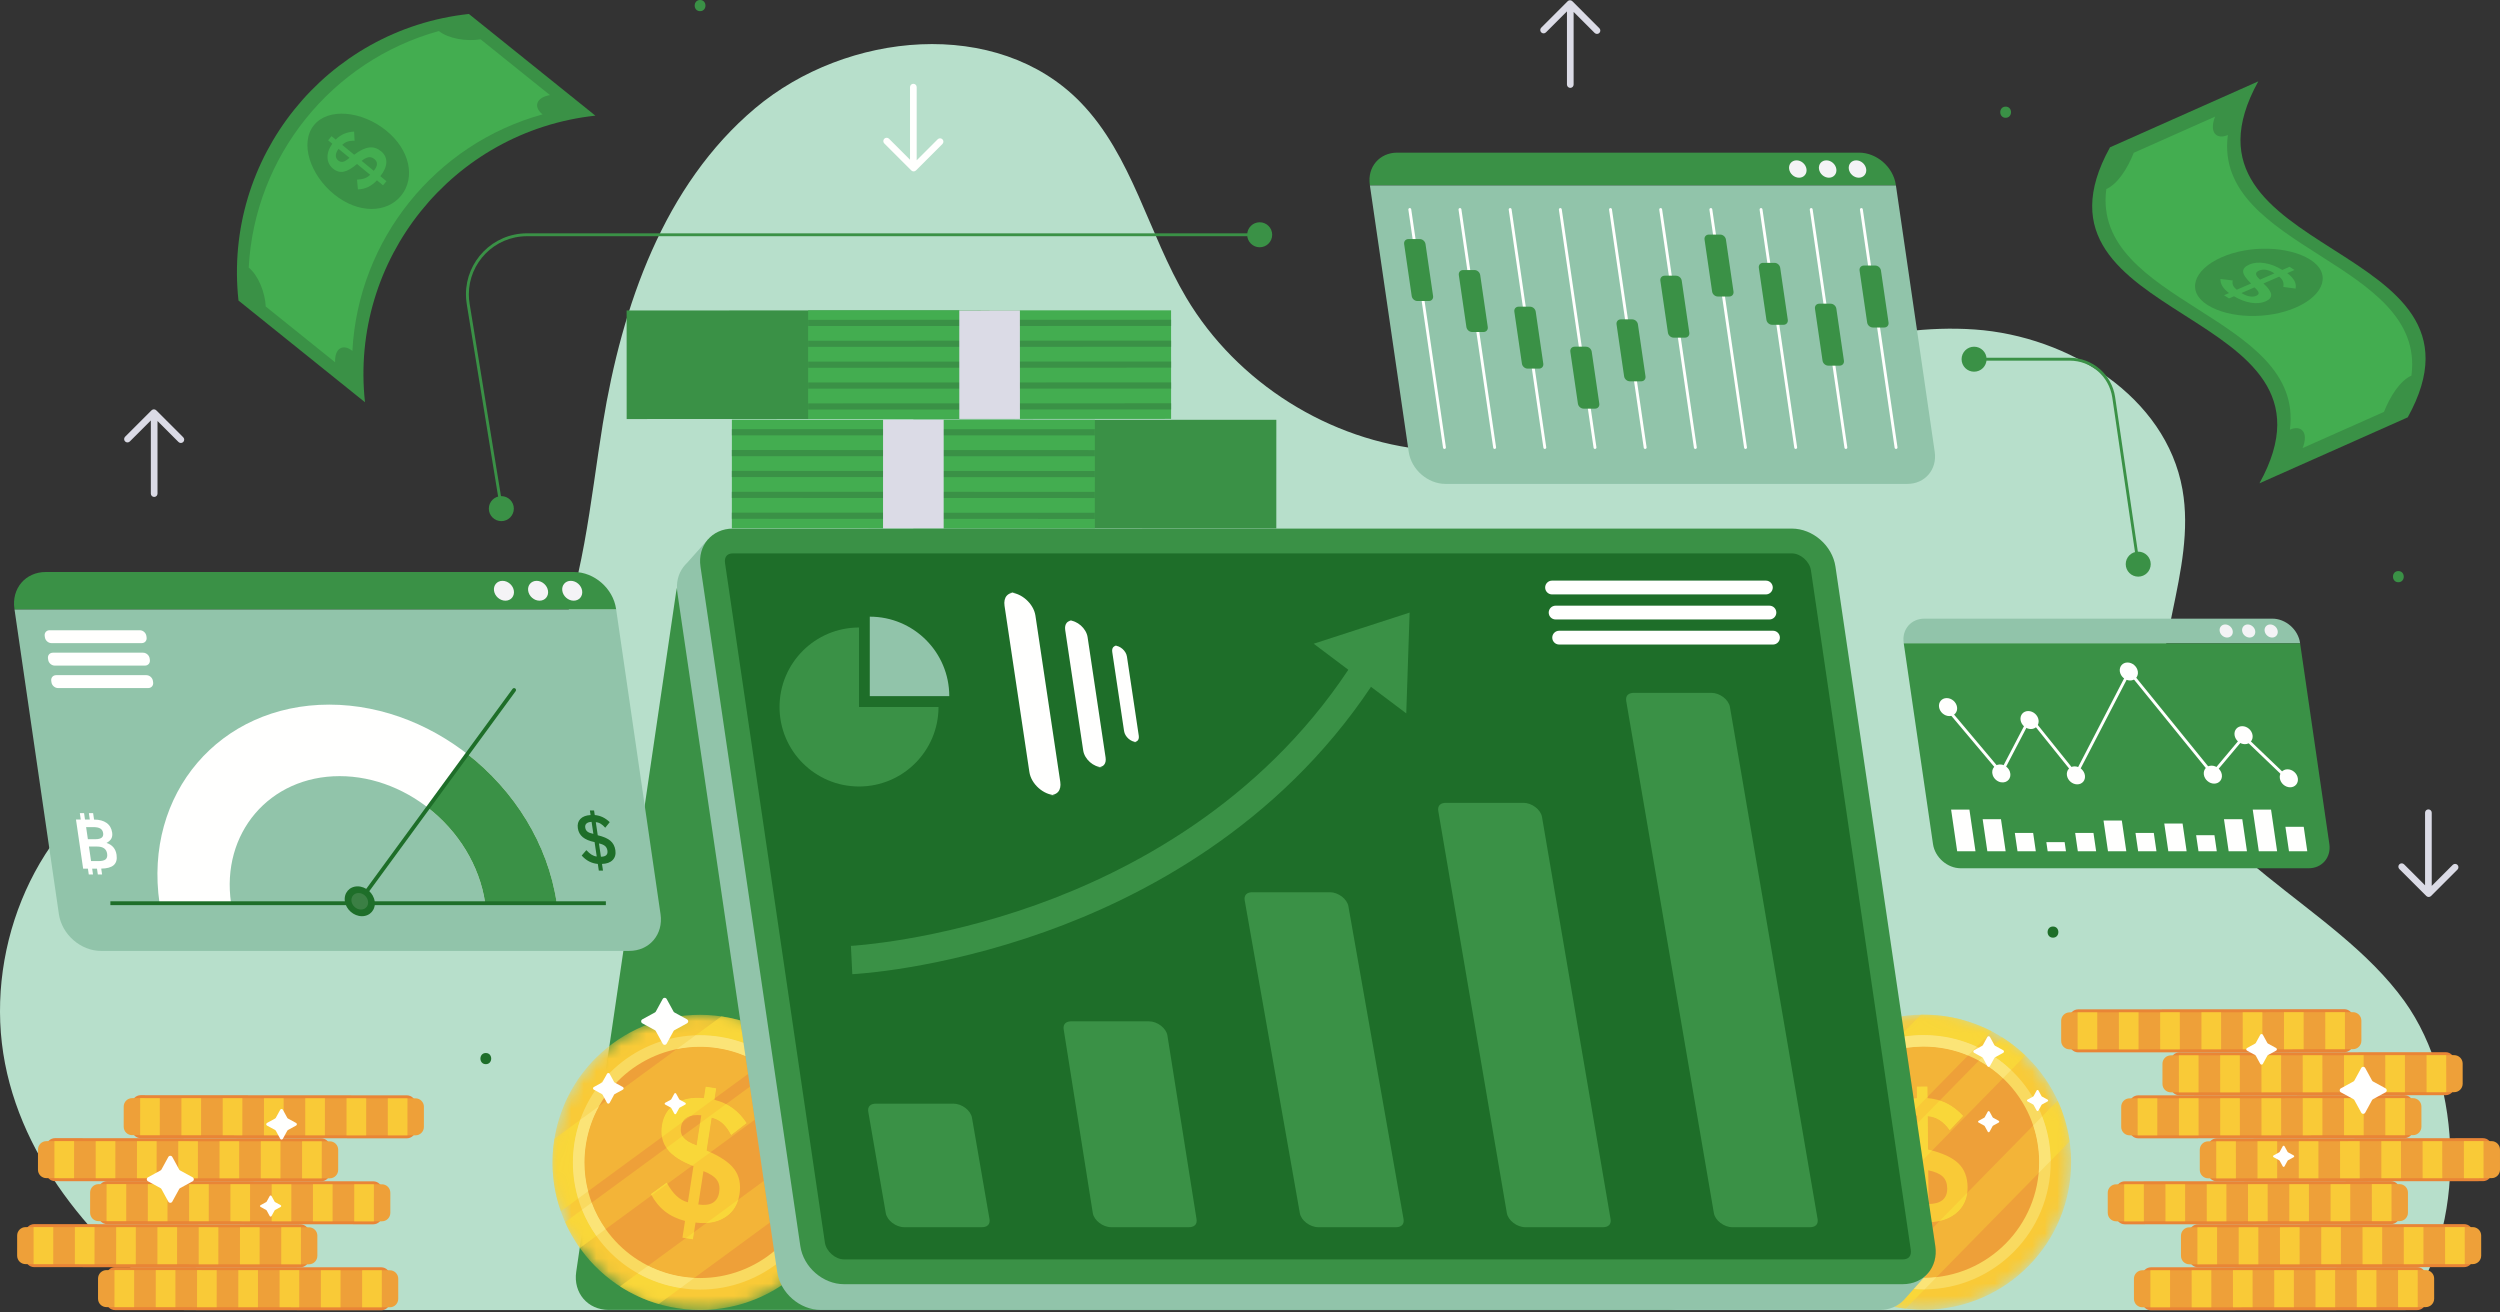<?xml version="1.0" encoding="UTF-8"?>
<svg width="200px" height="105px" viewBox="0 0 200 105" version="1.1" xmlns="http://www.w3.org/2000/svg" xmlns:xlink="http://www.w3.org/1999/xlink">
    <rect x="0" y="0" width="200" height="105" fill="#333333" stroke="none"/>
    <title>illustration-12</title>
    <defs>
        <path d="M23.609,11.69 C23.672,18.209 18.438,23.545 11.919,23.609 C5.4,23.672 0.064,18.438 0.001,11.919 C-0.063,5.4 5.171,0.064 11.69,0.001 C18.209,-0.063 23.545,5.171 23.609,11.69" id="path-1"></path>
        <path d="M23.474,13.602 C22.482,20.045 16.455,24.465 10.011,23.473 C3.568,22.482 -0.852,16.455 0.139,10.011 C1.131,3.567 7.158,-0.853 13.602,0.139 C20.045,1.131 24.465,7.158 23.474,13.602" id="path-3"></path>
    </defs>
    <g id="Page-1" stroke="none" stroke-width="1" fill="none" fill-rule="evenodd">
        <g id="illustration-12">
            <path d="M44.087,52.615 C46.66,46.969 47.205,40.162 48.227,33.88 C49.758,24.46 53.115,14.795 60.418,8.653 C67.722,2.511 79.773,1.336 86.43,8.173 C90.59,12.447 91.86,18.706 94.911,23.831 C98.955,30.624 106.372,35.292 114.246,36 C121.747,36.674 129.096,33.975 136.131,31.288 C143.166,28.599 150.473,25.832 157.986,26.36 C165.498,26.889 173.28,31.737 174.596,39.153 C175.752,45.671 171.789,52.33 173.102,58.819 C175.034,68.362 186.669,72.19 192.356,80.094 C197.124,86.723 197.362,98.273 192.46,104.803 L14.715,104.803 C7.453,99.748 1.176,92.234 0.149,83.446 C-0.877,74.658 3.447,65.093 11.435,61.289 C16.351,58.946 21.992,58.896 27.406,58.308 C32.82,57.719 41.828,57.57 44.087,52.615" id="Fill-2" fill="#B7DFCB"></path>
            <g id="Group-22" transform="translate(142.078, 81.173)">
                <mask id="mask-2" fill="white">
                    <use xlink:href="#path-1"></use>
                </mask>
                <g id="Clip-4"></g>
                <path d="M23.609,11.69 C23.672,18.209 18.438,23.545 11.919,23.609 C5.4,23.672 0.064,18.438 0.001,11.919 C-0.063,5.4 5.171,0.064 11.69,0.001 C18.209,-0.063 23.545,5.171 23.609,11.69" id="Fill-3" fill="#F9CA37" mask="url(#mask-2)"></path>
                <path d="M21.516,11.71 C21.568,17.074 17.262,21.464 11.899,21.516 C6.536,21.568 2.146,17.262 2.093,11.899 C2.041,6.535 6.347,2.145 11.711,2.093 C17.074,2.041 21.464,6.347 21.516,11.71" id="Fill-5" fill="#EEA039" mask="url(#mask-2)"></path>
                <path d="M12.208,15.149 C12.702,15.144 13.076,15.037 13.327,14.828 C13.58,14.618 13.703,14.31 13.7,13.905 C13.696,13.495 13.575,13.178 13.34,12.953 C13.103,12.728 12.717,12.56 12.182,12.449 L12.208,15.149 M11.314,10.506 L11.29,8.068 C10.814,8.095 10.452,8.209 10.205,8.412 C9.957,8.615 9.835,8.897 9.838,9.258 C9.842,9.605 9.958,9.876 10.187,10.07 C10.416,10.264 10.792,10.409 11.314,10.506 M8.33,14.939 L9.429,13.833 C9.753,14.244 10.071,14.553 10.383,14.759 C10.695,14.965 11.02,15.083 11.359,15.11 L11.331,12.183 C10.304,11.975 9.546,11.644 9.059,11.19 C8.571,10.736 8.323,10.135 8.316,9.386 C8.309,8.602 8.568,7.971 9.093,7.491 C9.619,7.011 10.346,6.743 11.277,6.684 L11.268,5.756 L12.117,5.747 L12.126,6.676 C12.692,6.724 13.207,6.864 13.67,7.096 C14.134,7.327 14.568,7.661 14.973,8.099 L13.901,9.245 C13.64,8.887 13.367,8.617 13.082,8.435 C12.797,8.253 12.483,8.15 12.14,8.126 L12.166,10.786 C13.295,11.055 14.103,11.424 14.589,11.892 C15.075,12.359 15.321,12.996 15.329,13.802 C15.337,14.631 15.062,15.298 14.503,15.805 C13.944,16.311 13.185,16.58 12.222,16.612 L12.236,17.968 L11.387,17.977 L11.374,16.62 C10.732,16.565 10.16,16.397 9.658,16.119 C9.156,15.842 8.714,15.448 8.33,14.939" id="Fill-6" fill="#F9CA37" mask="url(#mask-2)"></path>
                <path d="M21.516,11.71 L21.054,11.714 C21.054,11.745 21.054,11.776 21.054,11.807 C21.055,16.873 16.972,21.005 11.894,21.054 C11.864,21.054 11.833,21.054 11.802,21.054 C6.736,21.054 2.604,16.972 2.555,11.894 C2.555,11.864 2.555,11.833 2.555,11.803 C2.554,6.736 6.637,2.604 11.715,2.555 C11.746,2.555 11.776,2.554 11.807,2.554 C16.873,2.554 21.005,6.637 21.054,11.715 L21.978,11.705 C21.923,6.121 17.379,1.631 11.807,1.631 C11.773,1.631 11.739,1.631 11.706,1.631 C6.121,1.686 1.631,6.23 1.631,11.803 C1.631,11.836 1.631,11.87 1.631,11.903 C1.686,17.488 6.23,21.978 11.802,21.978 C11.836,21.978 11.87,21.978 11.903,21.978 C17.488,21.923 21.978,17.38 21.978,11.807 C21.978,11.773 21.978,11.739 21.978,11.706 L21.516,11.71" id="Fill-7" fill="#F9DA60" mask="url(#mask-2)"></path>
                <path d="M11.012,6.707 L10.417,2.658 C10.841,2.594 11.274,2.559 11.715,2.555 C11.746,2.555 11.776,2.554 11.807,2.554 C13.067,2.554 14.268,2.807 15.365,3.265 L12.125,6.568 L12.117,5.747 L11.268,5.756 L11.277,6.684 C11.187,6.69 11.098,6.698 11.012,6.707" id="Fill-8" fill="#F3B438" mask="url(#mask-2)"></path>
                <path d="M11.139,7.573 L11.012,6.707 C11.098,6.698 11.187,6.69 11.277,6.684 L11.268,5.756 L12.117,5.747 L12.125,6.568 L11.139,7.573" id="Fill-9" fill="#F9D739" mask="url(#mask-2)"></path>
                <path d="M16.056,2.559 C14.762,1.963 13.322,1.631 11.807,1.631 C11.773,1.631 11.739,1.631 11.706,1.631 C11.222,1.636 10.747,1.674 10.282,1.744 L10.231,1.395 L11.598,0.002 C11.629,0.001 11.659,0.001 11.69,0.001 C11.729,0 11.768,-4.52652032e-05 11.807,-4.52652032e-05 C13.772,-4.52652032e-05 15.627,0.481 17.259,1.333 L16.056,2.559" id="Fill-10" fill="#F9D739" mask="url(#mask-2)"></path>
                <path d="M15.365,3.265 C14.268,2.807 13.067,2.554 11.807,2.554 C11.776,2.554 11.746,2.555 11.715,2.555 C11.274,2.559 10.841,2.594 10.417,2.658 L10.282,1.744 C10.747,1.674 11.222,1.636 11.706,1.631 C11.739,1.631 11.773,1.631 11.807,1.631 C13.322,1.631 14.762,1.963 16.056,2.559 L15.365,3.265" id="Fill-11" fill="#FBE477" mask="url(#mask-2)"></path>
                <path d="M10.367,23.523 C10.061,23.485 9.759,23.436 9.46,23.376 C9.754,23.241 10.014,23.054 10.229,22.827 L10.231,22.827 L10.266,22.788 C10.291,22.761 10.316,22.734 10.34,22.705 L11.015,21.948 C11.275,21.968 11.537,21.978 11.802,21.978 C11.829,21.978 11.856,21.978 11.883,21.978 L10.367,23.523" id="Fill-12" fill="#F9D739" mask="url(#mask-2)"></path>
                <path d="M11.812,21.054 L11.954,20.895 C12.569,20.337 12.888,19.479 12.747,18.518 L12.535,17.072 L13.088,16.508 C13.653,16.383 14.124,16.149 14.503,15.805 C14.958,15.393 15.225,14.874 15.304,14.248 L20.579,8.87 C20.878,9.764 21.044,10.72 21.054,11.715 C21.054,11.745 21.054,11.776 21.054,11.807 C21.054,12.096 21.041,12.383 21.015,12.666 L12.845,20.996 C12.533,21.031 12.216,21.051 11.894,21.054 C11.867,21.054 11.84,21.054 11.812,21.054" id="Fill-13" fill="#F3B438" mask="url(#mask-2)"></path>
                <path d="M13.088,16.508 L15.304,14.248 C15.225,14.874 14.958,15.393 14.503,15.805 C14.124,16.149 13.653,16.383 13.088,16.508" id="Fill-14" fill="#F9D739" mask="url(#mask-2)"></path>
                <polyline id="Fill-15" fill="#F9D739" mask="url(#mask-2)" points="21.516 11.71 21.516 11.71 21.957 11.706 21.957 11.706 21.516 11.71"></polyline>
                <path d="M21.977,11.685 C21.963,10.434 21.723,9.239 21.297,8.137 L22.535,6.876 C23.003,7.894 23.33,8.989 23.493,10.14 L21.977,11.685" id="Fill-16" fill="#F9D739" mask="url(#mask-2)"></path>
                <path d="M11.802,21.978 C11.537,21.978 11.275,21.968 11.015,21.948 L11.812,21.054 C11.84,21.054 11.867,21.054 11.894,21.054 C12.216,21.051 12.533,21.031 12.845,20.996 L11.883,21.978 C11.856,21.978 11.829,21.978 11.802,21.978 M21.015,12.666 C21.041,12.383 21.054,12.096 21.054,11.807 C21.054,11.776 21.054,11.745 21.054,11.715 C21.044,10.72 20.878,9.764 20.579,8.87 L21.297,8.137 C21.723,9.239 21.963,10.434 21.977,11.685 L21.957,11.706 L21.516,11.71 L21.957,11.706 L21.015,12.666" id="Fill-17" fill="#FBE477" mask="url(#mask-2)"></path>
                <path d="M12.492,10.869 C12.387,10.84 12.278,10.812 12.166,10.786 L12.14,8.126 C12.483,8.15 12.797,8.253 13.082,8.435 C13.367,8.617 13.64,8.887 13.901,9.245 L14.973,8.099 C14.568,7.661 14.134,7.327 13.67,7.096 C13.489,7.005 13.301,6.929 13.104,6.866 L16.23,3.68 C16.935,4.065 17.584,4.538 18.163,5.087 L12.492,10.869" id="Fill-18" fill="#F3B438" mask="url(#mask-2)"></path>
                <path d="M11.736,11.639 L11.305,8.701 L13.104,6.866 C13.301,6.929 13.489,7.005 13.67,7.096 C14.134,7.327 14.568,7.661 14.973,8.099 L13.901,9.245 C13.64,8.887 13.367,8.617 13.082,8.435 C12.797,8.253 12.483,8.15 12.14,8.126 L12.166,10.786 C12.278,10.812 12.387,10.84 12.492,10.869 L11.736,11.639" id="Fill-19" fill="#F9D739" mask="url(#mask-2)"></path>
                <path d="M18.81,4.427 C18.233,3.879 17.592,3.398 16.899,2.997 L18.073,1.8 C18.748,2.224 19.378,2.715 19.952,3.262 L18.81,4.427" id="Fill-20" fill="#F9D739" mask="url(#mask-2)"></path>
                <path d="M18.163,5.087 C17.584,4.538 16.935,4.065 16.23,3.68 L16.899,2.997 C17.592,3.398 18.233,3.879 18.81,4.427 L18.163,5.087" id="Fill-21" fill="#FBE477" mask="url(#mask-2)"></path>
            </g>
            <path d="M57.577,44.344 L142.285,44.344 C143.967,44.344 145.13,45.707 144.883,47.389 L136.895,101.747 C136.648,103.429 135.084,104.792 133.402,104.792 L48.694,104.792 C47.013,104.792 45.85,103.429 46.097,101.747 L54.085,47.389 C54.332,45.707 55.895,44.344 57.577,44.344" id="Fill-23" fill="#3A9146"></path>
            <g id="Group-42" transform="translate(44.2, 81.186)">
                <mask id="mask-4" fill="white">
                    <use xlink:href="#path-3"></use>
                </mask>
                <g id="Clip-25"></g>
                <path d="M23.474,13.602 C22.482,20.045 16.455,24.465 10.011,23.473 C3.568,22.482 -0.852,16.455 0.139,10.011 C1.131,3.567 7.158,-0.853 13.602,0.139 C20.045,1.131 24.465,7.158 23.474,13.602" id="Fill-24" fill="#F9CA37" mask="url(#mask-4)"></path>
                <path d="M21.405,13.283 C20.59,18.584 15.63,22.221 10.33,21.405 C5.028,20.589 1.392,15.63 2.208,10.329 C3.023,5.028 7.982,1.392 13.283,2.208 C18.585,3.023 22.221,7.982 21.405,13.283" id="Fill-26" fill="#EEA039" mask="url(#mask-4)"></path>
                <path d="M11.664,15.172 C12.152,15.247 12.538,15.202 12.82,15.036 C13.103,14.87 13.275,14.586 13.337,14.185 C13.399,13.781 13.332,13.448 13.135,13.188 C12.939,12.927 12.585,12.699 12.075,12.504 L11.664,15.172 M11.532,10.446 L11.903,8.035 C11.428,7.985 11.053,8.04 10.776,8.2 C10.499,8.36 10.333,8.619 10.278,8.975 C10.225,9.319 10.296,9.605 10.491,9.833 C10.686,10.062 11.033,10.265 11.532,10.446 M7.871,14.338 L9.134,13.424 C9.387,13.882 9.652,14.238 9.926,14.492 C10.2,14.746 10.502,14.914 10.832,14.997 L11.277,12.104 C10.298,11.732 9.604,11.283 9.196,10.756 C8.788,10.229 8.641,9.596 8.755,8.856 C8.874,8.081 9.232,7.499 9.828,7.111 C10.424,6.723 11.186,6.575 12.113,6.668 L12.255,5.75 L13.094,5.879 L12.952,6.797 C13.503,6.936 13.989,7.158 14.409,7.461 C14.828,7.764 15.203,8.164 15.532,8.661 L14.289,9.619 C14.089,9.224 13.863,8.913 13.611,8.687 C13.36,8.461 13.067,8.309 12.732,8.23 L12.327,10.859 C13.399,11.308 14.136,11.802 14.54,12.342 C14.943,12.882 15.084,13.551 14.961,14.347 C14.835,15.166 14.456,15.781 13.823,16.19 C13.19,16.6 12.396,16.742 11.441,16.618 L11.235,17.959 L10.396,17.83 L10.602,16.489 C9.978,16.33 9.44,16.073 8.99,15.717 C8.54,15.362 8.167,14.902 7.871,14.338" id="Fill-27" fill="#F9CA37" mask="url(#mask-4)"></path>
                <path d="M21.405,13.283 L20.949,13.213 C20.246,17.785 16.304,21.057 11.818,21.057 C11.351,21.057 10.877,21.022 10.4,20.948 C5.827,20.246 2.555,16.304 2.555,11.818 C2.555,11.35 2.591,10.877 2.664,10.4 C3.367,5.827 7.309,2.555 11.794,2.555 C12.262,2.555 12.736,2.591 13.213,2.664 C17.786,3.366 21.058,7.308 21.058,11.794 C21.058,12.262 21.022,12.736 20.949,13.213 L21.405,13.283 L21.862,13.353 C21.942,12.829 21.981,12.309 21.981,11.794 C21.981,6.857 18.383,2.526 13.353,1.751 C12.83,1.67 12.309,1.631 11.794,1.631 C6.857,1.631 2.526,5.23 1.751,10.259 C1.67,10.783 1.631,11.304 1.631,11.818 C1.631,16.756 5.23,21.087 10.259,21.861 C10.783,21.942 11.304,21.981 11.818,21.981 C16.756,21.981 21.087,18.382 21.862,13.353 L21.405,13.283" id="Fill-28" fill="#F9DA60" mask="url(#mask-4)"></path>
                <path d="M0.665,15.713 C0.233,14.486 0.001,13.176 2.22220499e-05,11.827 C-0,11.228 0.045,10.621 0.139,10.011 C0.144,9.981 0.148,9.951 0.153,9.92 L2.215,8.408 C2.007,8.999 1.85,9.617 1.751,10.259 C1.67,10.783 1.631,11.304 1.631,11.818 C1.631,12.81 1.777,13.778 2.05,14.697 L0.665,15.713" id="Fill-29" fill="#F9D739" mask="url(#mask-4)"></path>
                <path d="M2.846,14.113 C2.656,13.374 2.555,12.605 2.555,11.818 C2.555,11.35 2.591,10.877 2.664,10.4 C2.836,9.279 3.203,8.237 3.724,7.302 L9.94,2.744 C10.542,2.62 11.162,2.555 11.794,2.555 C11.794,2.555 11.794,2.555 11.794,2.555 C12.262,2.555 12.736,2.591 13.213,2.664 C13.996,2.784 14.741,3 15.437,3.296 L15.648,4.726 L12.969,6.69 L13.094,5.879 L12.255,5.75 L12.113,6.668 C11.934,6.65 11.76,6.641 11.593,6.641 C10.897,6.641 10.308,6.798 9.828,7.111 C9.232,7.499 8.874,8.081 8.755,8.856 C8.704,9.184 8.705,9.492 8.757,9.779 L2.846,14.113 M10.413,8.564 C10.499,8.411 10.62,8.29 10.776,8.2 C10.866,8.148 10.966,8.107 11.078,8.077 L10.413,8.564" id="Fill-30" fill="#F3B438" mask="url(#mask-4)"></path>
                <path d="M8.757,9.779 C8.705,9.492 8.704,9.184 8.755,8.856 C8.874,8.081 9.232,7.499 9.828,7.111 C10.308,6.798 10.897,6.641 11.593,6.641 C11.76,6.641 11.934,6.65 12.113,6.668 L12.255,5.75 L13.094,5.879 L12.969,6.69 L11.078,8.077 C10.966,8.107 10.866,8.148 10.776,8.2 C10.62,8.29 10.499,8.411 10.413,8.564 L8.757,9.779" id="Fill-31" fill="#F9D739" mask="url(#mask-4)"></path>
                <path d="M15.283,2.243 C14.668,2.021 14.024,1.854 13.353,1.751 C12.83,1.67 12.309,1.631 11.794,1.631 C11.679,1.631 11.564,1.633 11.449,1.637 L13.511,0.125 C13.541,0.13 13.571,0.134 13.602,0.139 C14.086,0.214 14.559,0.316 15.019,0.446 L15.283,2.243" id="Fill-32" fill="#F9D739" mask="url(#mask-4)"></path>
                <path d="M2.05,14.697 C1.777,13.778 1.631,12.81 1.631,11.818 C1.631,11.304 1.67,10.783 1.751,10.259 C1.85,9.617 2.007,8.999 2.215,8.408 L3.724,7.302 C3.203,8.237 2.836,9.279 2.664,10.4 C2.591,10.877 2.555,11.35 2.555,11.818 C2.555,12.605 2.656,13.374 2.846,14.113 L2.05,14.697 M15.437,3.296 C14.741,3 13.996,2.784 13.213,2.664 C12.736,2.591 12.262,2.555 11.794,2.555 C11.794,2.555 11.794,2.555 11.794,2.555 C11.162,2.555 10.542,2.62 9.94,2.744 L11.449,1.637 C11.564,1.633 11.679,1.631 11.794,1.631 C12.309,1.631 12.83,1.67 13.353,1.751 C14.024,1.854 14.668,2.021 15.283,2.243 L15.437,3.296" id="Fill-33" fill="#FBE477" mask="url(#mask-4)"></path>
                <path d="M8.494,23.138 C7.378,22.813 6.34,22.333 5.4,21.724 L6.824,20.68 C7.854,21.258 9.003,21.665 10.239,21.858 L8.494,23.138" id="Fill-34" fill="#F9D739" mask="url(#mask-4)"></path>
                <path d="M11.347,21.045 C11.033,21.029 10.717,20.997 10.4,20.948 C9.417,20.798 8.494,20.497 7.651,20.073 L10.656,17.87 L11.235,17.959 L11.324,17.38 L12.312,16.655 C12.89,16.623 13.393,16.468 13.823,16.19 C14.338,15.857 14.685,15.388 14.865,14.784 L16.906,13.287 L17.394,16.611 L11.347,21.045" id="Fill-35" fill="#F3B438" mask="url(#mask-4)"></path>
                <path d="M11.235,17.959 L10.656,17.87 L11.324,17.38 L11.235,17.959 M12.312,16.655 L14.865,14.784 C14.685,15.388 14.338,15.857 13.823,16.19 C13.393,16.468 12.89,16.623 12.312,16.655" id="Fill-36" fill="#F9D739" mask="url(#mask-4)"></path>
                <path d="M10.239,21.858 C9.003,21.665 7.854,21.258 6.824,20.68 L7.651,20.073 C8.494,20.497 9.417,20.798 10.4,20.948 C10.717,20.997 11.033,21.029 11.347,21.045 L10.239,21.858" id="Fill-37" fill="#FBE477" mask="url(#mask-4)"></path>
                <path d="M2.191,18.653 C2.187,18.649 2.183,18.643 2.179,18.638 C1.724,17.996 1.332,17.308 1.011,16.585 L2.362,15.594 C2.661,16.337 3.046,17.04 3.506,17.689 L2.191,18.653" id="Fill-38" fill="#F9D739" mask="url(#mask-4)"></path>
                <path d="M4.251,17.142 C3.791,16.492 3.415,15.781 3.134,15.028 L9.114,10.643 C9.14,10.681 9.167,10.719 9.196,10.756 C9.59,11.265 10.25,11.701 11.176,12.065 L9.189,13.522 C9.171,13.49 9.152,13.457 9.134,13.424 L7.871,14.338 C7.89,14.374 7.909,14.41 7.929,14.446 L4.251,17.142 M12.636,10.994 C12.536,10.949 12.434,10.904 12.327,10.859 L12.732,8.23 C13.067,8.309 13.36,8.461 13.611,8.687 C13.863,8.913 14.089,9.224 14.289,9.619 L15.532,8.661 C15.203,8.164 14.828,7.764 14.409,7.461 C14.245,7.343 14.071,7.237 13.887,7.143 L15.797,5.743 L16.186,8.391 L12.636,10.994 M11.532,10.446 C11.033,10.265 10.686,10.062 10.491,9.833 C10.456,9.791 10.424,9.748 10.397,9.702 L11.805,8.67 L11.532,10.446" id="Fill-39" fill="#F3B438" mask="url(#mask-4)"></path>
                <path d="M7.929,14.446 C7.909,14.41 7.89,14.374 7.871,14.338 L9.134,13.424 C9.152,13.457 9.171,13.49 9.189,13.522 L7.929,14.446 M11.176,12.065 C10.25,11.701 9.59,11.265 9.196,10.756 C9.167,10.719 9.14,10.681 9.114,10.643 L10.397,9.702 C10.424,9.748 10.456,9.791 10.491,9.833 C10.686,10.062 11.033,10.265 11.532,10.446 L11.805,8.67 L13.887,7.143 C14.071,7.237 14.245,7.343 14.409,7.461 C14.828,7.764 15.203,8.164 15.532,8.661 L14.289,9.619 C14.089,9.224 13.863,8.913 13.611,8.687 C13.36,8.461 13.067,8.309 12.732,8.23 L12.327,10.859 C12.434,10.904 12.536,10.949 12.636,10.994 L11.176,12.065" id="Fill-40" fill="#F9D739" mask="url(#mask-4)"></path>
                <path d="M3.506,17.689 C3.046,17.04 2.661,16.337 2.362,15.594 L3.134,15.028 C3.415,15.781 3.791,16.492 4.251,17.142 L3.506,17.689" id="Fill-41" fill="#FBE477" mask="url(#mask-4)"></path>
            </g>
            <path d="M152.344,103.961 C152.369,103.933 152.394,103.906 152.418,103.877 L154.36,101.7 L152.865,101.014 L144.985,47.393 C144.738,45.711 143.175,44.348 141.493,44.348 L57.554,44.348 L56.649,43.14 L54.966,45.03 C54.855,45.132 54.756,45.246 54.666,45.367 L54.657,45.377 L54.658,45.378 C54.261,45.915 54.074,46.619 54.187,47.393 L62.175,101.751 C62.422,103.433 63.985,104.796 65.667,104.796 L150.376,104.796 C151.165,104.796 151.839,104.493 152.307,103.999 L152.309,104 L152.344,103.961" id="Fill-43" fill="#91C4AA"></path>
            <path d="M143.345,42.287 L58.637,42.287 C56.955,42.287 55.792,43.65 56.039,45.332 L64.027,99.69 C64.274,101.372 65.838,102.735 67.519,102.735 L152.227,102.735 C153.909,102.735 155.072,101.372 154.825,99.69 L146.837,45.332 C146.59,43.65 145.027,42.287 143.345,42.287" id="Fill-44" fill="#3A9146"></path>
            <path d="M67.519,100.751 C66.823,100.751 66.094,100.108 65.99,99.402 L58.002,45.043 C57.967,44.803 58.011,44.598 58.126,44.464 C58.264,44.304 58.48,44.271 58.637,44.271 L143.345,44.271 C144.041,44.271 144.77,44.914 144.874,45.62 L152.862,99.978 C152.897,100.218 152.853,100.424 152.738,100.558 C152.6,100.717 152.384,100.751 152.227,100.751 L67.519,100.751" id="Fill-45" fill="#1E6E29"></path>
            <path d="M72.345,98.176 C71.669,98.176 70.963,97.637 70.862,97.045 L69.462,88.94 C69.427,88.739 69.47,88.567 69.582,88.455 C69.715,88.321 69.925,88.293 70.076,88.293 L76.277,88.293 C76.952,88.293 77.659,88.832 77.759,89.424 L79.16,97.529 C79.194,97.73 79.151,97.902 79.04,98.014 C78.906,98.148 78.697,98.176 78.545,98.176 L72.345,98.176" id="Fill-46" fill="#3A9146"></path>
            <path d="M84.453,63.613 C83.495,63.613 82.492,62.728 82.35,61.757 L80.362,48.46 C80.314,48.13 80.374,47.847 80.533,47.664 C80.722,47.444 81.019,47.398 81.235,47.398 L80.731,47.398 C81.69,47.398 82.692,48.283 82.835,49.254 L84.822,62.55 C84.871,62.88 84.811,63.164 84.652,63.347 C84.462,63.567 84.165,63.613 83.95,63.613 L84.453,63.613" id="Fill-47" fill="#FFFFFE"></path>
            <path d="M88.18,61.379 C87.486,61.379 86.759,60.738 86.656,60.035 L85.216,50.401 C85.181,50.162 85.225,49.957 85.339,49.824 C85.477,49.665 85.692,49.631 85.848,49.631 L85.483,49.631 C86.178,49.631 86.904,50.272 87.008,50.976 L88.448,60.609 C88.483,60.849 88.439,61.054 88.324,61.187 C88.187,61.346 87.971,61.379 87.815,61.379 L88.18,61.379" id="Fill-48" fill="#FFFFFE"></path>
            <path d="M90.926,59.364 C90.47,59.364 89.992,58.943 89.925,58.48 L88.979,52.153 C88.956,51.995 88.985,51.86 89.06,51.773 C89.15,51.669 89.292,51.647 89.394,51.647 L89.155,51.647 C89.611,51.647 90.088,52.068 90.156,52.53 L91.102,58.858 C91.125,59.015 91.096,59.15 91.02,59.237 C90.93,59.342 90.789,59.364 90.686,59.364 L90.926,59.364" id="Fill-49" fill="#FFFFFE"></path>
            <path d="M88.907,98.176 C88.231,98.176 87.525,97.637 87.424,97.045 L85.096,82.354 C85.061,82.152 85.104,81.98 85.216,81.868 C85.349,81.734 85.559,81.706 85.711,81.706 L91.911,81.706 C92.586,81.706 93.293,82.246 93.393,82.838 L95.722,97.529 C95.756,97.73 95.714,97.902 95.602,98.014 C95.468,98.148 95.259,98.176 95.107,98.176 L88.907,98.176" id="Fill-50" fill="#3A9146"></path>
            <path d="M105.469,98.176 C104.793,98.176 104.086,97.637 103.986,97.045 L99.576,72.027 C99.541,71.826 99.584,71.653 99.696,71.541 C99.829,71.407 100.039,71.379 100.191,71.379 L106.391,71.379 C107.066,71.379 107.773,71.919 107.873,72.511 L112.284,97.529 C112.318,97.73 112.276,97.902 112.164,98.014 C112.03,98.148 111.821,98.176 111.669,98.176 L105.469,98.176" id="Fill-51" fill="#3A9146"></path>
            <path d="M122.031,98.176 C121.356,98.176 120.649,97.637 120.548,97.045 L115.062,64.874 C115.028,64.673 115.07,64.5 115.182,64.389 C115.315,64.255 115.525,64.227 115.677,64.227 L121.877,64.227 C122.552,64.227 123.259,64.766 123.36,65.358 L128.846,97.529 C128.88,97.73 128.838,97.902 128.726,98.014 C128.592,98.148 128.383,98.176 128.231,98.176 L122.031,98.176" id="Fill-52" fill="#3A9146"></path>
            <path d="M138.593,98.176 C137.918,98.176 137.211,97.637 137.11,97.045 L130.097,56.076 C130.063,55.875 130.106,55.702 130.217,55.59 C130.351,55.456 130.56,55.428 130.712,55.428 L136.912,55.428 C137.587,55.428 138.294,55.968 138.395,56.56 L145.408,97.529 C145.442,97.73 145.4,97.902 145.288,98.014 C145.154,98.148 144.945,98.176 144.793,98.176 L138.593,98.176" id="Fill-53" fill="#3A9146"></path>
            <path d="M108.933,50.252 L105.096,51.498 L107.865,53.582 C100.756,64.286 90.371,69.717 82.897,72.388 C74.737,75.304 68.172,75.665 68.074,75.67 L68.073,75.67 L68.129,76.802 L68.184,77.934 C68.463,77.921 75.105,77.569 83.589,74.548 C91.384,71.773 102.211,66.12 109.679,54.947 L112.501,57.07 L112.77,49.006 L108.933,50.252" id="Fill-54" fill="#3A9146"></path>
            <path d="M141.269,47.554 L124.165,47.554 C123.86,47.554 123.612,47.307 123.612,47.001 C123.612,46.697 123.86,46.449 124.165,46.449 L141.269,46.449 C141.574,46.449 141.822,46.697 141.822,47.001 C141.822,47.307 141.574,47.554 141.269,47.554" id="Fill-55" fill="#FFFFFE"></path>
            <path d="M141.554,49.558 L124.449,49.558 C124.144,49.558 123.897,49.311 123.897,49.006 C123.897,48.701 124.144,48.454 124.449,48.454 L141.554,48.454 C141.859,48.454 142.106,48.701 142.106,49.006 C142.106,49.311 141.859,49.558 141.554,49.558" id="Fill-56" fill="#FFFFFE"></path>
            <path d="M141.839,51.563 L124.734,51.563 C124.429,51.563 124.181,51.316 124.181,51.011 C124.181,50.705 124.429,50.459 124.734,50.459 L141.839,50.459 C142.143,50.459 142.391,50.705 142.391,51.011 C142.391,51.316 142.143,51.563 141.839,51.563" id="Fill-57" fill="#FFFFFE"></path>
            <path d="M75.081,56.56 C75.081,60.072 72.234,62.919 68.722,62.919 C65.21,62.919 62.363,60.072 62.363,56.56 C62.363,53.048 65.21,50.201 68.722,50.201 L68.722,56.56 L75.081,56.56" id="Fill-58" fill="#3A9146"></path>
            <path d="M69.583,49.333 L69.583,55.692 L75.942,55.692 C75.942,52.18 73.095,49.333 69.583,49.333" id="Fill-59" fill="#91C4AA"></path>
            <path d="M49.283,48.7 C49.047,47.076 47.539,45.76 45.916,45.76 L3.664,45.76 C2.041,45.76 0.916,47.076 1.153,48.7 L1.162,48.762 L49.293,48.762 L49.283,48.7" id="Fill-87" fill="#3A9146"></path>
            <path d="M1.162,48.762 L4.712,73.133 C4.949,74.757 6.457,76.073 8.08,76.073 L50.332,76.073 C51.956,76.073 53.08,74.757 52.843,73.133 L49.293,48.762 L1.162,48.762" id="Fill-88" fill="#91C4AA"></path>
            <path d="M8.453,68.746 C8.345,68.84 8.156,68.887 7.889,68.887 L7.285,68.887 L7.116,67.724 L7.754,67.724 C8.002,67.724 8.193,67.771 8.327,67.866 C8.462,67.961 8.543,68.104 8.571,68.296 C8.601,68.502 8.561,68.652 8.453,68.746 Z M8.252,66.651 C8.275,66.812 8.236,66.934 8.133,67.014 C8.031,67.095 7.865,67.136 7.634,67.136 L7.03,67.136 L6.889,66.168 L7.451,66.168 C7.709,66.168 7.901,66.206 8.027,66.283 C8.152,66.359 8.227,66.482 8.252,66.651 Z M9.071,67.786 C8.937,67.627 8.754,67.509 8.522,67.434 C8.704,67.337 8.832,67.222 8.905,67.089 C8.978,66.957 9.001,66.795 8.973,66.606 C8.923,66.266 8.773,66.008 8.522,65.83 C8.276,65.656 7.943,65.568 7.525,65.565 L7.45,65.052 L7.111,65.052 L7.185,65.564 L6.801,65.564 L6.726,65.052 L6.387,65.052 L6.461,65.564 L6.078,65.564 L6.651,69.491 L7.034,69.491 L7.101,69.958 L7.441,69.958 L7.374,69.491 L7.758,69.491 L7.826,69.958 L8.166,69.958 L8.098,69.489 C8.555,69.482 8.886,69.392 9.089,69.218 C9.3,69.036 9.379,68.759 9.325,68.388 C9.29,68.146 9.205,67.945 9.071,67.786 L9.071,67.786 Z" id="Fill-89" fill="#FFFFFE"></path>
            <path d="M46.572,47.261 C46.636,47.7 46.333,48.055 45.894,48.055 C45.455,48.055 45.048,47.7 44.984,47.261 C44.92,46.823 45.224,46.467 45.663,46.467 C46.101,46.467 46.509,46.823 46.572,47.261" id="Fill-90" fill="#F4F3F6"></path>
            <path d="M43.841,47.261 C43.905,47.7 43.602,48.055 43.163,48.055 C42.724,48.055 42.317,47.7 42.253,47.261 C42.189,46.823 42.493,46.467 42.932,46.467 C43.37,46.467 43.777,46.823 43.841,47.261" id="Fill-91" fill="#F4F3F6"></path>
            <path d="M41.11,47.261 C41.174,47.7 40.87,48.055 40.432,48.055 C39.993,48.055 39.586,47.7 39.522,47.261 C39.458,46.823 39.762,46.467 40.2,46.467 C40.639,46.467 41.046,46.823 41.11,47.261" id="Fill-92" fill="#F4F3F6"></path>
            <path d="M44.537,72.257 L38.815,72.257 C37.999,66.652 32.774,62.091 27.169,62.091 C21.564,62.091 17.668,66.652 18.485,72.257 L12.763,72.257 C11.487,63.497 17.575,56.37 26.336,56.37 C35.096,56.37 43.26,63.497 44.537,72.257" id="Fill-93" fill="#FFFFFE"></path>
            <path d="M44.538,72.256 L38.816,72.256 C38.373,69.216 36.633,66.482 34.24,64.618 L37.385,60.319 C41.126,63.235 43.846,67.505 44.538,72.256" id="Fill-94" fill="#3A9146"></path>
            <polygon id="Fill-95" fill="#1E6E29" points="8.831 72.411 48.469 72.411 48.469 72.103 8.831 72.103"></polygon>
            <path d="M28.774,72.348 L41.252,55.293 C41.302,55.224 41.287,55.128 41.219,55.077 C41.15,55.027 41.054,55.042 41.003,55.111 L28.526,72.166 C28.476,72.234 28.491,72.331 28.559,72.381 C28.628,72.431 28.724,72.416 28.774,72.348" id="Fill-96" fill="#1E6E29"></path>
            <path d="M29.975,72.103 C30.072,72.762 29.615,73.296 28.956,73.296 C28.297,73.296 27.684,72.762 27.588,72.103 C27.492,71.444 27.949,70.909 28.608,70.909 C29.267,70.909 29.879,71.444 29.975,72.103" id="Fill-97" fill="#1E6E29"></path>
            <path d="M29.444,72.103 C29.497,72.468 29.244,72.764 28.878,72.764 C28.513,72.764 28.173,72.468 28.12,72.103 C28.067,71.737 28.32,71.441 28.685,71.441 C29.051,71.441 29.39,71.737 29.444,72.103" id="Fill-98" fill="#3B7F44"></path>
            <path d="M11.337,51.45 L4.117,51.45 C3.865,51.45 3.631,51.246 3.594,50.994 L3.576,50.875 C3.54,50.623 3.714,50.419 3.967,50.419 L11.187,50.419 C11.439,50.419 11.673,50.623 11.71,50.875 L11.727,50.994 C11.764,51.246 11.589,51.45 11.337,51.45" id="Fill-99" fill="#FFFFFE"></path>
            <path d="M11.599,53.248 L4.379,53.248 C4.127,53.248 3.892,53.043 3.856,52.791 L3.838,52.672 C3.802,52.42 3.976,52.216 4.228,52.216 L11.448,52.216 C11.701,52.216 11.935,52.42 11.972,52.672 L11.989,52.791 C12.025,53.043 11.851,53.248 11.599,53.248" id="Fill-100" fill="#FFFFFE"></path>
            <path d="M11.861,55.045 L4.64,55.045 C4.388,55.045 4.154,54.841 4.117,54.588 L4.1,54.47 C4.063,54.218 4.238,54.013 4.49,54.013 L11.71,54.013 C11.963,54.013 12.197,54.218 12.233,54.47 L12.251,54.588 C12.287,54.841 12.113,55.045 11.861,55.045" id="Fill-101" fill="#FFFFFE"></path>
            <path d="M48.074,68.538 C48.269,68.537 48.41,68.496 48.498,68.414 C48.585,68.332 48.618,68.212 48.594,68.052 C48.57,67.891 48.505,67.766 48.4,67.677 C48.295,67.588 48.134,67.52 47.917,67.475 L48.074,68.538 Z M47.469,66.708 L47.327,65.748 C47.14,65.758 47.004,65.802 46.918,65.881 C46.831,65.96 46.799,66.071 46.82,66.213 C46.84,66.349 46.9,66.456 47.001,66.533 C47.102,66.61 47.258,66.668 47.469,66.708 Z M46.535,68.444 L46.907,68.012 C47.058,68.174 47.2,68.297 47.334,68.379 C47.468,68.461 47.602,68.508 47.738,68.52 L47.567,67.368 C47.151,67.283 46.835,67.151 46.618,66.971 C46.401,66.791 46.271,66.553 46.227,66.259 C46.181,65.95 46.249,65.702 46.43,65.515 C46.61,65.328 46.883,65.224 47.246,65.204 L47.192,64.838 L47.525,64.838 L47.58,65.203 C47.806,65.224 48.016,65.28 48.211,65.372 C48.406,65.465 48.596,65.598 48.779,65.771 L48.419,66.219 C48.297,66.077 48.174,65.97 48.052,65.898 C47.93,65.825 47.801,65.784 47.664,65.774 L47.82,66.82 C48.279,66.93 48.618,67.077 48.834,67.262 C49.051,67.448 49.183,67.699 49.23,68.016 C49.278,68.343 49.206,68.604 49.014,68.802 C48.822,69 48.537,69.103 48.159,69.114 L48.239,69.647 L47.905,69.648 L47.826,69.115 C47.57,69.091 47.335,69.023 47.122,68.912 C46.91,68.801 46.714,68.645 46.535,68.444 L46.535,68.444 Z" id="Fill-102" fill="#1E6E29"></path>
            <path d="M151.665,14.781 C151.458,13.361 150.14,12.211 148.721,12.211 L111.779,12.211 C110.36,12.211 109.377,13.361 109.584,14.781 L109.592,14.835 L151.673,14.835 L151.665,14.781" id="Fill-103" fill="#3A9146"></path>
            <path d="M109.592,14.835 L112.696,36.143 C112.903,37.562 114.221,38.713 115.641,38.713 L152.581,38.713 C154,38.713 154.983,37.562 154.777,36.143 L151.673,14.835 L109.592,14.835" id="Fill-104" fill="#91C4AA"></path>
            <path d="M149.295,13.523 C149.35,13.906 149.085,14.217 148.701,14.217 C148.318,14.217 147.962,13.906 147.905,13.523 C147.85,13.139 148.115,12.828 148.499,12.828 C148.882,12.828 149.238,13.139 149.295,13.523" id="Fill-105" fill="#F4F3F6"></path>
            <path d="M146.907,13.523 C146.963,13.906 146.697,14.217 146.313,14.217 C145.93,14.217 145.574,13.906 145.518,13.523 C145.462,13.139 145.728,12.828 146.111,12.828 C146.495,12.828 146.851,13.139 146.907,13.523" id="Fill-106" fill="#F4F3F6"></path>
            <path d="M144.519,13.523 C144.575,13.906 144.309,14.217 143.926,14.217 C143.542,14.217 143.186,13.906 143.13,13.523 C143.074,13.139 143.34,12.828 143.723,12.828 C144.107,12.828 144.463,13.139 144.519,13.523" id="Fill-107" fill="#F4F3F6"></path>
            <path d="M112.669,16.777 L115.443,35.817 C115.452,35.88 115.511,35.924 115.574,35.914 C115.637,35.905 115.681,35.847 115.672,35.784 L112.898,16.744 C112.889,16.681 112.83,16.637 112.767,16.646 C112.704,16.655 112.66,16.714 112.669,16.777" id="Fill-108" fill="#FFFFFE"></path>
            <path d="M114.307,24.082 L113.393,24.082 C113.173,24.082 112.968,23.904 112.937,23.684 L112.331,19.525 C112.298,19.305 112.451,19.126 112.671,19.126 L113.585,19.126 C113.805,19.126 114.009,19.305 114.041,19.525 L114.647,23.684 C114.68,23.904 114.527,24.082 114.307,24.082" id="Fill-109" fill="#3A9146"></path>
            <path d="M116.683,16.777 L119.457,35.817 C119.466,35.88 119.525,35.924 119.588,35.914 C119.651,35.905 119.695,35.847 119.686,35.784 L116.912,16.744 C116.903,16.681 116.844,16.637 116.781,16.646 C116.718,16.655 116.674,16.714 116.683,16.777" id="Fill-110" fill="#FFFFFE"></path>
            <path d="M118.682,26.56 L117.768,26.56 C117.548,26.56 117.344,26.382 117.312,26.162 L116.706,22.003 C116.674,21.782 116.826,21.604 117.046,21.604 L117.96,21.604 C118.18,21.604 118.384,21.782 118.417,22.003 L119.022,26.162 C119.054,26.382 118.902,26.56 118.682,26.56" id="Fill-111" fill="#3A9146"></path>
            <path d="M120.698,16.777 L123.471,35.817 C123.48,35.88 123.539,35.924 123.602,35.914 C123.665,35.905 123.709,35.847 123.7,35.784 L120.926,16.744 C120.917,16.681 120.858,16.637 120.795,16.646 C120.732,16.655 120.688,16.714 120.698,16.777" id="Fill-112" fill="#FFFFFE"></path>
            <path d="M123.123,29.49 L122.209,29.49 C121.989,29.49 121.785,29.311 121.753,29.092 L121.147,24.932 C121.114,24.712 121.267,24.534 121.487,24.534 L122.401,24.534 C122.621,24.534 122.826,24.712 122.857,24.932 L123.463,29.092 C123.496,29.311 123.343,29.49 123.123,29.49" id="Fill-113" fill="#3A9146"></path>
            <path d="M124.712,16.777 L127.485,35.817 C127.495,35.88 127.553,35.924 127.616,35.914 C127.679,35.905 127.723,35.847 127.714,35.784 L124.94,16.744 C124.931,16.681 124.872,16.637 124.809,16.646 C124.746,16.655 124.702,16.714 124.712,16.777" id="Fill-114" fill="#FFFFFE"></path>
            <path d="M127.604,32.692 L126.69,32.692 C126.47,32.692 126.265,32.514 126.233,32.294 L125.627,28.135 C125.595,27.915 125.747,27.736 125.968,27.736 L126.882,27.736 C127.102,27.736 127.306,27.915 127.338,28.135 L127.944,32.294 C127.976,32.514 127.824,32.692 127.604,32.692" id="Fill-115" fill="#3A9146"></path>
            <path d="M128.726,16.777 L131.499,35.817 C131.509,35.88 131.567,35.924 131.63,35.914 C131.693,35.905 131.737,35.847 131.728,35.784 L128.954,16.744 C128.945,16.681 128.886,16.637 128.823,16.646 C128.76,16.655 128.716,16.714 128.726,16.777" id="Fill-116" fill="#FFFFFE"></path>
            <path d="M131.299,30.505 L130.385,30.505 C130.165,30.505 129.961,30.326 129.929,30.106 L129.323,25.947 C129.291,25.727 129.443,25.549 129.663,25.549 L130.578,25.549 C130.798,25.549 131.002,25.727 131.034,25.947 L131.64,30.106 C131.672,30.326 131.519,30.505 131.299,30.505" id="Fill-117" fill="#3A9146"></path>
            <path d="M132.74,16.777 L135.513,35.817 C135.523,35.88 135.581,35.924 135.644,35.914 C135.707,35.905 135.751,35.847 135.742,35.784 L132.968,16.744 C132.959,16.681 132.9,16.637 132.837,16.646 C132.774,16.655 132.73,16.714 132.74,16.777" id="Fill-118" fill="#FFFFFE"></path>
            <path d="M134.805,27.012 L133.89,27.012 C133.671,27.012 133.466,26.834 133.434,26.614 L132.828,22.454 C132.796,22.234 132.948,22.056 133.168,22.056 L134.083,22.056 C134.303,22.056 134.507,22.234 134.539,22.454 L135.145,26.614 C135.177,26.834 135.025,27.012 134.805,27.012" id="Fill-119" fill="#3A9146"></path>
            <path d="M136.754,16.777 L139.528,35.817 C139.537,35.88 139.595,35.924 139.658,35.914 C139.722,35.905 139.765,35.847 139.756,35.784 L136.982,16.744 C136.973,16.681 136.915,16.637 136.851,16.646 C136.788,16.655 136.745,16.714 136.754,16.777" id="Fill-120" fill="#FFFFFE"></path>
            <path d="M138.34,23.722 L137.425,23.722 C137.205,23.722 137.001,23.544 136.969,23.324 L136.363,19.165 C136.331,18.945 136.483,18.767 136.703,18.767 L137.618,18.767 C137.838,18.767 138.042,18.945 138.074,19.165 L138.68,23.324 C138.712,23.544 138.56,23.722 138.34,23.722" id="Fill-121" fill="#3A9146"></path>
            <path d="M140.768,16.777 L143.542,35.817 C143.551,35.88 143.609,35.924 143.672,35.914 C143.736,35.905 143.779,35.847 143.77,35.784 L140.997,16.744 C140.987,16.681 140.929,16.637 140.865,16.646 C140.803,16.655 140.759,16.714 140.768,16.777" id="Fill-122" fill="#FFFFFE"></path>
            <path d="M142.683,25.983 L141.769,25.983 C141.549,25.983 141.345,25.805 141.313,25.585 L140.707,21.426 C140.675,21.206 140.827,21.027 141.047,21.027 L141.961,21.027 C142.181,21.027 142.385,21.206 142.417,21.426 L143.023,25.585 C143.055,25.805 142.903,25.983 142.683,25.983" id="Fill-123" fill="#3A9146"></path>
            <path d="M144.782,16.777 L147.556,35.817 C147.565,35.88 147.624,35.924 147.687,35.914 C147.75,35.905 147.793,35.847 147.784,35.784 L145.011,16.744 C145.001,16.681 144.943,16.637 144.88,16.646 C144.817,16.655 144.773,16.714 144.782,16.777" id="Fill-124" fill="#FFFFFE"></path>
            <path d="M147.173,29.252 L146.259,29.252 C146.039,29.252 145.835,29.073 145.803,28.853 L145.197,24.694 C145.165,24.474 145.317,24.296 145.537,24.296 L146.451,24.296 C146.671,24.296 146.875,24.474 146.908,24.694 L147.514,28.853 C147.546,29.073 147.393,29.252 147.173,29.252" id="Fill-125" fill="#3A9146"></path>
            <path d="M148.796,16.777 L151.57,35.817 C151.579,35.88 151.638,35.924 151.701,35.914 C151.764,35.905 151.808,35.847 151.799,35.784 L149.025,16.744 C149.016,16.681 148.957,16.637 148.894,16.646 C148.831,16.655 148.787,16.714 148.796,16.777" id="Fill-126" fill="#FFFFFE"></path>
            <path d="M150.743,26.2 L149.828,26.2 C149.609,26.2 149.404,26.022 149.372,25.802 L148.766,21.643 C148.734,21.423 148.887,21.244 149.107,21.244 L150.021,21.244 C150.241,21.244 150.445,21.423 150.477,21.643 L151.083,25.802 C151.115,26.022 150.963,26.2 150.743,26.2" id="Fill-127" fill="#3A9146"></path>
            <path d="M184.003,51.428 C183.848,50.359 182.854,49.492 181.785,49.492 L153.95,49.492 C152.88,49.492 152.139,50.359 152.295,51.428 L152.301,51.469 L184.009,51.469 L184.003,51.428" id="Fill-128" fill="#91C4AA"></path>
            <path d="M152.301,51.469 L154.64,67.525 C154.796,68.594 155.79,69.461 156.859,69.461 L184.694,69.461 C185.763,69.461 186.504,68.594 186.348,67.525 L184.009,51.469 L152.301,51.469" id="Fill-129" fill="#3A9146"></path>
            <path d="M182.217,50.48 C182.259,50.769 182.059,51.004 181.77,51.004 C181.481,51.004 181.213,50.769 181.171,50.48 C181.129,50.192 181.329,49.957 181.618,49.957 C181.907,49.957 182.175,50.192 182.217,50.48" id="Fill-130" fill="#F4F3F6"></path>
            <path d="M180.418,50.48 C180.46,50.769 180.26,51.004 179.971,51.004 C179.682,51.004 179.414,50.769 179.372,50.48 C179.33,50.192 179.53,49.957 179.819,49.957 C180.108,49.957 180.376,50.192 180.418,50.48" id="Fill-131" fill="#F4F3F6"></path>
            <path d="M178.619,50.48 C178.661,50.769 178.461,51.004 178.172,51.004 C177.883,51.004 177.615,50.769 177.573,50.48 C177.53,50.192 177.73,49.957 178.019,49.957 C178.308,49.957 178.577,50.192 178.619,50.48" id="Fill-132" fill="#F4F3F6"></path>
            <path d="M155.408,56.436 L160.01,61.905 C160.035,61.934 160.072,61.949 160.111,61.945 C160.149,61.941 160.183,61.918 160.2,61.884 L162.426,57.624 L165.976,62.043 C166,62.074 166.038,62.09 166.077,62.086 C166.116,62.082 166.15,62.059 166.168,62.024 L170.366,53.929 L176.907,61.986 C176.929,62.014 176.961,62.029 176.996,62.029 C177.031,62.03 177.063,62.015 177.085,61.988 L179.51,59.098 L182.902,62.347 C182.948,62.391 183.021,62.39 183.065,62.344 C183.109,62.298 183.107,62.225 183.062,62.18 L179.581,58.846 C179.558,58.824 179.527,58.812 179.495,58.814 C179.463,58.816 179.433,58.831 179.413,58.855 L176.998,61.732 L170.434,53.647 C170.409,53.617 170.371,53.601 170.333,53.605 C170.294,53.609 170.26,53.632 170.242,53.666 L166.045,61.761 L162.495,57.341 C162.471,57.311 162.433,57.295 162.394,57.299 C162.355,57.303 162.321,57.326 162.303,57.36 L160.075,61.624 L155.585,56.287 C155.544,56.239 155.471,56.232 155.422,56.274 C155.374,56.315 155.367,56.388 155.409,56.436" id="Fill-133" fill="#FFFFFE"></path>
            <path d="M156.564,56.567 C156.622,56.965 156.346,57.287 155.948,57.287 C155.551,57.287 155.181,56.965 155.124,56.567 C155.066,56.17 155.341,55.847 155.739,55.847 C156.137,55.847 156.506,56.17 156.564,56.567" id="Fill-134" fill="#FFFFFE"></path>
            <path d="M160.791,61.734 C160.961,62.241 160.588,62.677 160.067,62.581 C159.777,62.528 159.513,62.297 159.419,62.015 C159.248,61.508 159.621,61.072 160.143,61.168 C160.432,61.221 160.696,61.452 160.791,61.734" id="Fill-135" fill="#FFFFFE"></path>
            <path d="M163.085,57.603 C163.143,58.001 162.867,58.323 162.47,58.323 C162.072,58.323 161.703,58.001 161.645,57.603 C161.587,57.205 161.862,56.883 162.26,56.883 C162.657,56.883 163.027,57.205 163.085,57.603" id="Fill-136" fill="#FFFFFE"></path>
            <path d="M166.794,62.029 C166.852,62.426 166.577,62.749 166.179,62.749 C165.781,62.749 165.412,62.426 165.354,62.029 C165.296,61.631 165.572,61.308 165.969,61.308 C166.367,61.308 166.736,61.631 166.794,62.029" id="Fill-137" fill="#FFFFFE"></path>
            <path d="M171.027,53.72 C171.085,54.117 170.809,54.44 170.412,54.44 C170.014,54.44 169.645,54.117 169.587,53.72 C169.529,53.322 169.804,53 170.202,53 C170.599,53 170.969,53.322 171.027,53.72" id="Fill-138" fill="#FFFFFE"></path>
            <path d="M177.748,61.971 C177.806,62.369 177.53,62.691 177.133,62.691 C176.735,62.691 176.366,62.369 176.308,61.971 C176.25,61.574 176.525,61.251 176.923,61.251 C177.321,61.251 177.69,61.574 177.748,61.971" id="Fill-139" fill="#FFFFFE"></path>
            <path d="M180.205,58.814 C180.263,59.212 179.988,59.534 179.59,59.534 C179.192,59.534 178.823,59.212 178.765,58.814 C178.707,58.416 178.983,58.094 179.38,58.094 C179.778,58.094 180.147,58.416 180.205,58.814" id="Fill-140" fill="#FFFFFE"></path>
            <path d="M183.827,62.264 C183.885,62.661 183.61,62.984 183.212,62.984 C182.814,62.984 182.445,62.661 182.387,62.264 C182.329,61.866 182.605,61.544 183.002,61.544 C183.4,61.544 183.769,61.866 183.827,62.264" id="Fill-141" fill="#FFFFFE"></path>
            <polyline id="Fill-142" fill="#FFFFFE" points="157.554 64.769 156.089 64.769 156.574 68.101 158.039 68.101 157.554 64.769"></polyline>
            <polyline id="Fill-143" fill="#FFFFFE" points="160.078 65.536 158.613 65.536 158.987 68.101 160.452 68.101 160.078 65.536"></polyline>
            <polyline id="Fill-144" fill="#FFFFFE" points="162.652 66.636 161.187 66.636 161.4 68.101 162.865 68.101 162.652 66.636"></polyline>
            <polyline id="Fill-145" fill="#FFFFFE" points="165.171 67.369 163.707 67.369 163.813 68.101 165.278 68.101 165.171 67.369"></polyline>
            <polyline id="Fill-146" fill="#FFFFFE" points="167.478 66.636 166.013 66.636 166.226 68.101 167.691 68.101 167.478 66.636"></polyline>
            <polyline id="Fill-147" fill="#FFFFFE" points="169.746 65.644 168.282 65.644 168.639 68.101 170.104 68.101 169.746 65.644"></polyline>
            <polyline id="Fill-148" fill="#FFFFFE" points="172.304 66.636 170.839 66.636 171.052 68.101 172.517 68.101 172.304 66.636"></polyline>
            <polyline id="Fill-149" fill="#FFFFFE" points="174.607 65.884 173.142 65.884 173.465 68.101 174.93 68.101 174.607 65.884"></polyline>
            <polyline id="Fill-150" fill="#FFFFFE" points="177.156 66.818 175.691 66.818 175.879 68.101 177.343 68.101 177.156 66.818"></polyline>
            <polyline id="Fill-151" fill="#FFFFFE" points="179.383 65.536 177.918 65.536 178.292 68.101 179.757 68.101 179.383 65.536"></polyline>
            <polyline id="Fill-152" fill="#FFFFFE" points="181.684 64.769 180.219 64.769 180.705 68.101 182.169 68.101 181.684 64.769"></polyline>
            <polyline id="Fill-153" fill="#FFFFFE" points="184.298 66.145 182.833 66.145 183.118 68.101 184.582 68.101 184.298 66.145"></polyline>
            <path d="M193.37,104.809 L172.08,104.823 C171.69,104.823 171.374,104.507 171.374,104.117 L171.373,102.089 C171.373,101.699 171.688,101.383 172.078,101.383 L193.368,101.369 C193.757,101.369 194.074,101.685 194.074,102.075 L194.075,104.103 C194.076,104.493 193.759,104.809 193.37,104.809" id="Fill-154" fill="#E98536"></path>
            <path d="M194.06,104.569 L171.39,104.583 C171.018,104.584 170.716,104.283 170.716,103.91 L170.715,102.297 C170.714,101.925 171.016,101.623 171.388,101.622 L194.058,101.608 C194.43,101.608 194.732,101.91 194.732,102.282 L194.733,103.895 C194.733,104.268 194.432,104.569 194.06,104.569" id="Fill-155" fill="#EEA039"></path>
            <polyline id="Fill-156" fill="#F9CA37" points="173.605 104.582 172.032 104.583 172.031 101.622 173.603 101.621 173.605 104.582"></polyline>
            <polyline id="Fill-157" fill="#F9CA37" points="176.907 104.58 175.334 104.581 175.332 101.62 176.905 101.619 176.907 104.58"></polyline>
            <polyline id="Fill-158" fill="#F9CA37" points="180.209 104.578 178.637 104.579 178.635 101.618 180.207 101.617 180.209 104.578"></polyline>
            <polyline id="Fill-159" fill="#F9CA37" points="183.511 104.576 181.939 104.577 181.937 101.616 183.509 101.615 183.511 104.576"></polyline>
            <polyline id="Fill-160" fill="#F9CA37" points="186.813 104.574 185.241 104.575 185.239 101.614 186.811 101.613 186.813 104.574"></polyline>
            <polyline id="Fill-161" fill="#F9CA37" points="190.115 104.572 188.543 104.573 188.541 101.612 190.113 101.611 190.115 104.572"></polyline>
            <polyline id="Fill-162" fill="#F9CA37" points="193.418 104.57 191.845 104.571 191.843 101.61 193.416 101.609 193.418 104.57"></polyline>
            <path d="M197.132,101.371 L175.843,101.384 C175.452,101.384 175.136,101.068 175.136,100.678 L175.135,98.65 C175.135,98.26 175.45,97.944 175.84,97.944 L197.13,97.93 C197.519,97.93 197.836,98.246 197.836,98.636 L197.837,100.664 C197.837,101.054 197.522,101.37 197.132,101.371" id="Fill-163" fill="#E98536"></path>
            <path d="M197.822,101.13 L175.152,101.145 C174.78,101.145 174.478,100.843 174.478,100.471 L174.477,98.858 C174.477,98.485 174.778,98.184 175.15,98.184 L197.82,98.169 C198.192,98.169 198.494,98.471 198.494,98.843 L198.495,100.456 C198.495,100.828 198.194,101.13 197.822,101.13" id="Fill-164" fill="#EEA039"></path>
            <polyline id="Fill-165" fill="#F9CA37" points="177.367 101.143 175.794 101.144 175.793 98.183 177.365 98.182 177.367 101.143"></polyline>
            <polyline id="Fill-166" fill="#F9CA37" points="180.669 101.141 179.096 101.142 179.095 98.181 180.667 98.18 180.669 101.141"></polyline>
            <polyline id="Fill-167" fill="#F9CA37" points="183.971 101.139 182.399 101.14 182.397 98.179 183.969 98.178 183.971 101.139"></polyline>
            <polyline id="Fill-168" fill="#F9CA37" points="187.273 101.137 185.701 101.138 185.699 98.177 187.271 98.176 187.273 101.137"></polyline>
            <polyline id="Fill-169" fill="#F9CA37" points="190.575 101.135 189.003 101.136 189.001 98.175 190.574 98.174 190.575 101.135"></polyline>
            <polyline id="Fill-170" fill="#F9CA37" points="193.877 101.133 192.305 101.134 192.303 98.173 193.875 98.172 193.877 101.133"></polyline>
            <polyline id="Fill-171" fill="#F9CA37" points="197.18 101.131 195.607 101.132 195.605 98.171 197.178 98.17 197.18 101.131"></polyline>
            <path d="M191.274,97.932 L169.984,97.945 C169.595,97.945 169.278,97.629 169.278,97.24 L169.276,95.211 C169.276,94.821 169.592,94.505 169.982,94.505 L191.271,94.491 C191.661,94.491 191.978,94.807 191.978,95.197 L191.979,97.225 C191.98,97.615 191.664,97.931 191.274,97.932" id="Fill-172" fill="#E98536"></path>
            <path d="M191.964,97.691 L169.294,97.705 C168.922,97.706 168.62,97.405 168.62,97.032 L168.619,95.418 C168.619,95.047 168.92,94.745 169.292,94.744 L191.962,94.73 C192.334,94.73 192.636,95.032 192.636,95.404 L192.637,97.018 C192.638,97.389 192.336,97.691 191.964,97.691" id="Fill-173" fill="#EEA039"></path>
            <polyline id="Fill-174" fill="#F9CA37" points="171.509 97.704 169.936 97.705 169.935 94.744 171.507 94.743 171.509 97.704"></polyline>
            <polyline id="Fill-175" fill="#F9CA37" points="174.811 97.702 173.239 97.703 173.237 94.742 174.809 94.741 174.811 97.702"></polyline>
            <polyline id="Fill-176" fill="#F9CA37" points="178.113 97.7 176.54 97.701 176.539 94.74 178.111 94.739 178.113 97.7"></polyline>
            <polyline id="Fill-177" fill="#F9CA37" points="181.415 97.698 179.843 97.699 179.841 94.738 181.413 94.737 181.415 97.698"></polyline>
            <polyline id="Fill-178" fill="#F9CA37" points="184.717 97.696 183.145 97.697 183.143 94.736 184.715 94.735 184.717 97.696"></polyline>
            <polyline id="Fill-179" fill="#F9CA37" points="188.019 97.694 186.447 97.695 186.445 94.734 188.018 94.733 188.019 97.694"></polyline>
            <polyline id="Fill-180" fill="#F9CA37" points="191.322 97.692 189.749 97.693 189.747 94.732 191.32 94.731 191.322 97.692"></polyline>
            <path d="M198.637,94.493 L177.347,94.506 C176.957,94.506 176.641,94.19 176.64,93.8 L176.64,91.772 C176.64,91.382 176.955,91.066 177.345,91.066 L198.634,91.052 C199.024,91.052 199.34,91.368 199.341,91.758 L199.342,93.786 C199.342,94.176 199.026,94.492 198.637,94.493" id="Fill-181" fill="#E98536"></path>
            <path d="M199.327,94.252 L176.657,94.267 C176.284,94.267 175.983,93.965 175.983,93.593 L175.982,91.98 C175.981,91.607 176.283,91.306 176.655,91.306 L199.325,91.291 C199.697,91.291 199.999,91.593 199.999,91.965 L200,93.578 C200,93.95 199.699,94.252 199.327,94.252" id="Fill-182" fill="#EEA039"></path>
            <polyline id="Fill-183" fill="#F9CA37" points="178.872 94.265 177.299 94.266 177.297 91.305 178.87 91.304 178.872 94.265"></polyline>
            <polyline id="Fill-184" fill="#F9CA37" points="182.173 94.263 180.601 94.264 180.599 91.303 182.172 91.302 182.173 94.263"></polyline>
            <polyline id="Fill-185" fill="#F9CA37" points="185.476 94.261 183.903 94.262 183.902 91.301 185.474 91.3 185.476 94.261"></polyline>
            <polyline id="Fill-186" fill="#F9CA37" points="188.778 94.259 187.206 94.26 187.204 91.299 188.776 91.298 188.778 94.259"></polyline>
            <polyline id="Fill-187" fill="#F9CA37" points="192.08 94.257 190.508 94.258 190.506 91.297 192.078 91.296 192.08 94.257"></polyline>
            <polyline id="Fill-188" fill="#F9CA37" points="195.382 94.255 193.81 94.256 193.808 91.295 195.38 91.294 195.382 94.255"></polyline>
            <polyline id="Fill-189" fill="#F9CA37" points="198.684 94.253 197.112 94.254 197.11 91.293 198.682 91.292 198.684 94.253"></polyline>
            <path d="M192.35,91.054 L171.061,91.067 C170.671,91.067 170.355,90.751 170.355,90.361 L170.353,88.333 C170.353,87.943 170.669,87.627 171.059,87.627 L192.348,87.613 C192.738,87.613 193.054,87.929 193.055,88.319 L193.056,90.347 C193.056,90.737 192.74,91.053 192.35,91.054" id="Fill-190" fill="#E98536"></path>
            <path d="M193.04,90.813 L170.371,90.828 C169.998,90.828 169.697,90.527 169.696,90.155 L169.696,88.541 C169.695,88.169 169.996,87.867 170.369,87.867 L193.039,87.852 C193.41,87.852 193.713,88.154 193.713,88.526 L193.714,90.139 C193.714,90.511 193.412,90.813 193.04,90.813" id="Fill-191" fill="#EEA039"></path>
            <polyline id="Fill-192" fill="#F9CA37" points="172.585 90.826 171.013 90.827 171.011 87.866 172.584 87.865 172.585 90.826"></polyline>
            <polyline id="Fill-193" fill="#F9CA37" points="175.887 90.824 174.315 90.825 174.313 87.864 175.885 87.863 175.887 90.824"></polyline>
            <polyline id="Fill-194" fill="#F9CA37" points="179.19 90.822 177.617 90.823 177.615 87.862 179.188 87.861 179.19 90.822"></polyline>
            <polyline id="Fill-195" fill="#F9CA37" points="182.492 90.82 180.919 90.821 180.917 87.86 182.49 87.859 182.492 90.82"></polyline>
            <polyline id="Fill-196" fill="#F9CA37" points="185.794 90.818 184.221 90.819 184.22 87.858 185.792 87.857 185.794 90.818"></polyline>
            <polyline id="Fill-197" fill="#F9CA37" points="189.096 90.816 187.523 90.817 187.521 87.856 189.094 87.855 189.096 90.816"></polyline>
            <polyline id="Fill-198" fill="#F9CA37" points="192.398 90.814 190.826 90.815 190.824 87.854 192.396 87.853 192.398 90.814"></polyline>
            <path d="M195.65,87.615 L174.361,87.628 C173.971,87.628 173.655,87.312 173.655,86.922 L173.653,84.894 C173.653,84.504 173.969,84.188 174.359,84.188 L195.648,84.174 C196.038,84.174 196.354,84.49 196.355,84.88 L196.356,86.908 C196.356,87.298 196.04,87.614 195.65,87.615" id="Fill-199" fill="#E98536"></path>
            <path d="M196.34,87.374 L173.671,87.388 C173.299,87.389 172.997,87.087 172.996,86.715 L172.996,85.102 C172.995,84.73 173.296,84.428 173.669,84.428 L196.339,84.413 C196.71,84.413 197.013,84.715 197.013,85.087 L197.014,86.7 C197.014,87.072 196.712,87.374 196.34,87.374" id="Fill-200" fill="#EEA039"></path>
            <polyline id="Fill-201" fill="#F9CA37" points="175.885 87.387 174.313 87.388 174.311 84.427 175.884 84.426 175.885 87.387"></polyline>
            <polyline id="Fill-202" fill="#F9CA37" points="179.188 87.385 177.615 87.386 177.613 84.425 179.185 84.424 179.188 87.385"></polyline>
            <polyline id="Fill-203" fill="#F9CA37" points="182.49 87.383 180.917 87.384 180.915 84.423 182.488 84.422 182.49 87.383"></polyline>
            <polyline id="Fill-204" fill="#F9CA37" points="185.792 87.381 184.219 87.382 184.217 84.421 185.79 84.42 185.792 87.381"></polyline>
            <polyline id="Fill-205" fill="#F9CA37" points="189.094 87.379 187.521 87.38 187.52 84.419 189.092 84.418 189.094 87.379"></polyline>
            <polyline id="Fill-206" fill="#F9CA37" points="192.396 87.377 190.824 87.378 190.821 84.417 192.394 84.416 192.396 87.377"></polyline>
            <polyline id="Fill-207" fill="#F9CA37" points="195.698 87.375 194.126 87.376 194.124 84.415 195.696 84.414 195.698 87.375"></polyline>
            <path d="M187.547,84.176 L166.258,84.189 C165.868,84.189 165.552,83.873 165.552,83.483 L165.551,81.455 C165.55,81.065 165.866,80.749 166.256,80.748 L187.545,80.735 C187.935,80.735 188.252,81.051 188.252,81.441 L188.253,83.469 C188.253,83.859 187.937,84.175 187.547,84.176" id="Fill-208" fill="#E98536"></path>
            <path d="M188.238,83.935 L165.568,83.95 C165.196,83.95 164.894,83.648 164.894,83.277 L164.893,81.663 C164.892,81.291 165.194,80.989 165.566,80.989 L188.236,80.974 C188.608,80.974 188.91,81.276 188.91,81.648 L188.911,83.261 C188.911,83.633 188.61,83.935 188.238,83.935" id="Fill-209" fill="#EEA039"></path>
            <polyline id="Fill-210" fill="#F9CA37" points="167.782 83.948 166.21 83.949 166.208 80.988 167.781 80.987 167.782 83.948"></polyline>
            <polyline id="Fill-211" fill="#F9CA37" points="171.085 83.946 169.512 83.947 169.51 80.986 171.083 80.985 171.085 83.946"></polyline>
            <polyline id="Fill-212" fill="#F9CA37" points="174.387 83.944 172.815 83.945 172.812 80.984 174.385 80.983 174.387 83.944"></polyline>
            <polyline id="Fill-213" fill="#F9CA37" points="177.689 83.942 176.116 83.943 176.115 80.982 177.687 80.981 177.689 83.942"></polyline>
            <polyline id="Fill-214" fill="#F9CA37" points="180.991 83.94 179.419 83.941 179.417 80.98 180.989 80.979 180.991 83.94"></polyline>
            <polyline id="Fill-215" fill="#F9CA37" points="184.293 83.938 182.721 83.939 182.719 80.978 184.291 80.977 184.293 83.938"></polyline>
            <polyline id="Fill-216" fill="#F9CA37" points="187.595 83.936 186.023 83.937 186.021 80.976 187.594 80.975 187.595 83.936"></polyline>
            <path d="M9.206,104.809 L30.495,104.823 C30.885,104.823 31.201,104.507 31.201,104.117 L31.203,102.089 C31.203,101.699 30.887,101.383 30.497,101.383 L9.208,101.369 C8.818,101.369 8.502,101.685 8.501,102.075 L8.5,104.103 C8.5,104.493 8.816,104.809 9.206,104.809" id="Fill-217" fill="#E98536"></path>
            <path d="M8.515,104.569 L31.185,104.583 C31.557,104.584 31.859,104.283 31.859,103.91 L31.86,102.297 C31.861,101.925 31.559,101.623 31.187,101.622 L8.517,101.608 C8.145,101.608 7.843,101.91 7.843,102.282 L7.842,103.895 C7.842,104.268 8.143,104.569 8.515,104.569" id="Fill-218" fill="#EEA039"></path>
            <polyline id="Fill-219" fill="#F9CA37" points="28.97 104.582 30.543 104.583 30.545 101.622 28.972 101.621 28.97 104.582"></polyline>
            <polyline id="Fill-220" fill="#F9CA37" points="25.668 104.58 27.241 104.581 27.243 101.62 25.67 101.619 25.668 104.58"></polyline>
            <polyline id="Fill-221" fill="#F9CA37" points="22.366 104.578 23.939 104.579 23.941 101.618 22.368 101.617 22.366 104.578"></polyline>
            <polyline id="Fill-222" fill="#F9CA37" points="19.064 104.576 20.637 104.577 20.638 101.616 19.066 101.615 19.064 104.576"></polyline>
            <polyline id="Fill-223" fill="#F9CA37" points="15.762 104.574 17.334 104.575 17.336 101.614 15.764 101.613 15.762 104.574"></polyline>
            <polyline id="Fill-224" fill="#F9CA37" points="12.46 104.572 14.032 104.573 14.034 101.612 12.461 101.611 12.46 104.572"></polyline>
            <polyline id="Fill-225" fill="#F9CA37" points="9.157 104.57 10.73 104.571 10.732 101.61 9.159 101.609 9.157 104.57"></polyline>
            <path d="M2.734,101.371 L24.024,101.384 C24.413,101.384 24.73,101.068 24.73,100.678 L24.731,98.65 C24.732,98.26 24.416,97.944 24.026,97.944 L2.736,97.93 C2.347,97.93 2.03,98.246 2.03,98.636 L2.029,100.664 C2.028,101.054 2.344,101.37 2.734,101.371" id="Fill-226" fill="#E98536"></path>
            <path d="M2.044,101.13 L24.714,101.145 C25.086,101.145 25.388,100.843 25.388,100.471 L25.389,98.858 C25.389,98.485 25.088,98.184 24.716,98.184 L2.046,98.169 C1.674,98.169 1.372,98.471 1.372,98.843 L1.371,100.456 C1.371,100.828 1.672,101.13 2.044,101.13" id="Fill-227" fill="#EEA039"></path>
            <polyline id="Fill-228" fill="#F9CA37" points="22.499 101.143 24.072 101.144 24.074 98.183 22.501 98.182 22.499 101.143"></polyline>
            <polyline id="Fill-229" fill="#F9CA37" points="19.197 101.141 20.77 101.142 20.771 98.181 19.199 98.18 19.197 101.141"></polyline>
            <polyline id="Fill-230" fill="#F9CA37" points="15.895 101.139 17.467 101.14 17.47 98.179 15.897 98.178 15.895 101.139"></polyline>
            <polyline id="Fill-231" fill="#F9CA37" points="12.593 101.137 14.165 101.138 14.167 98.177 12.595 98.176 12.593 101.137"></polyline>
            <polyline id="Fill-232" fill="#F9CA37" points="9.291 101.135 10.863 101.136 10.865 98.175 9.293 98.174 9.291 101.135"></polyline>
            <polyline id="Fill-233" fill="#F9CA37" points="5.989 101.133 7.561 101.134 7.563 98.173 5.991 98.172 5.989 101.133"></polyline>
            <polyline id="Fill-234" fill="#F9CA37" points="2.687 101.131 4.259 101.132 4.261 98.171 2.688 98.17 2.687 101.131"></polyline>
            <path d="M8.572,97.932 L29.862,97.945 C30.251,97.945 30.568,97.629 30.568,97.24 L30.569,95.211 C30.569,94.821 30.254,94.505 29.864,94.505 L8.574,94.491 C8.184,94.491 7.868,94.807 7.868,95.197 L7.867,97.225 C7.866,97.615 8.182,97.931 8.572,97.932" id="Fill-235" fill="#E98536"></path>
            <path d="M7.882,97.691 L30.552,97.705 C30.924,97.706 31.226,97.405 31.226,97.032 L31.227,95.418 C31.227,95.047 30.926,94.745 30.554,94.744 L7.884,94.73 C7.512,94.73 7.21,95.032 7.21,95.404 L7.209,97.017 C7.208,97.389 7.51,97.691 7.882,97.691" id="Fill-236" fill="#EEA039"></path>
            <polyline id="Fill-237" fill="#F9CA37" points="28.337 97.704 29.91 97.705 29.911 94.744 28.339 94.743 28.337 97.704"></polyline>
            <polyline id="Fill-238" fill="#F9CA37" points="25.035 97.702 26.607 97.703 26.609 94.742 25.037 94.741 25.035 97.702"></polyline>
            <polyline id="Fill-239" fill="#F9CA37" points="21.733 97.7 23.305 97.701 23.307 94.74 21.735 94.739 21.733 97.7"></polyline>
            <polyline id="Fill-240" fill="#F9CA37" points="18.431 97.698 20.003 97.699 20.005 94.738 18.433 94.737 18.431 97.698"></polyline>
            <polyline id="Fill-241" fill="#F9CA37" points="15.128 97.696 16.701 97.697 16.703 94.736 15.131 94.735 15.128 97.696"></polyline>
            <polyline id="Fill-242" fill="#F9CA37" points="11.827 97.694 13.399 97.695 13.401 94.734 11.828 94.733 11.827 97.694"></polyline>
            <polyline id="Fill-243" fill="#F9CA37" points="8.524 97.692 10.097 97.693 10.099 94.732 8.526 94.731 8.524 97.692"></polyline>
            <path d="M4.4,94.493 L25.69,94.506 C26.08,94.506 26.396,94.19 26.396,93.8 L26.397,91.772 C26.397,91.382 26.082,91.066 25.692,91.066 L4.403,91.052 C4.012,91.052 3.697,91.368 3.696,91.758 L3.695,93.786 C3.695,94.176 4.011,94.492 4.4,94.493" id="Fill-244" fill="#E98536"></path>
            <path d="M3.71,94.252 L26.38,94.267 C26.752,94.267 27.054,93.965 27.054,93.593 L27.055,91.98 C27.055,91.607 26.754,91.306 26.382,91.306 L3.712,91.291 C3.34,91.291 3.038,91.593 3.038,91.965 L3.037,93.578 C3.037,93.95 3.338,94.252 3.71,94.252" id="Fill-245" fill="#EEA039"></path>
            <polyline id="Fill-246" fill="#F9CA37" points="24.165 94.265 25.738 94.266 25.74 91.305 24.167 91.304 24.165 94.265"></polyline>
            <polyline id="Fill-247" fill="#F9CA37" points="20.863 94.263 22.436 94.264 22.438 91.303 20.865 91.302 20.863 94.263"></polyline>
            <polyline id="Fill-248" fill="#F9CA37" points="17.561 94.261 19.134 94.262 19.135 91.301 17.563 91.3 17.561 94.261"></polyline>
            <polyline id="Fill-249" fill="#F9CA37" points="14.259 94.259 15.831 94.26 15.833 91.299 14.261 91.298 14.259 94.259"></polyline>
            <polyline id="Fill-250" fill="#F9CA37" points="10.957 94.257 12.529 94.258 12.531 91.297 10.959 91.296 10.957 94.257"></polyline>
            <polyline id="Fill-251" fill="#F9CA37" points="7.655 94.255 9.227 94.256 9.229 91.295 7.656 91.294 7.655 94.255"></polyline>
            <polyline id="Fill-252" fill="#F9CA37" points="4.352 94.253 5.925 94.254 5.927 91.293 4.354 91.292 4.352 94.253"></polyline>
            <path d="M11.258,91.054 L32.548,91.067 C32.938,91.067 33.254,90.751 33.254,90.361 L33.255,88.333 C33.256,87.943 32.94,87.627 32.55,87.627 L11.261,87.613 C10.871,87.613 10.555,87.929 10.554,88.319 L10.553,90.347 C10.553,90.737 10.869,91.053 11.258,91.054" id="Fill-253" fill="#E98536"></path>
            <path d="M10.568,90.813 L33.238,90.828 C33.61,90.828 33.912,90.527 33.912,90.155 L33.913,88.541 C33.913,88.169 33.612,87.867 33.24,87.867 L10.57,87.852 C10.198,87.852 9.896,88.154 9.896,88.526 L9.895,90.139 C9.895,90.511 10.196,90.813 10.568,90.813" id="Fill-254" fill="#EEA039"></path>
            <polyline id="Fill-255" fill="#F9CA37" points="31.024 90.826 32.596 90.827 32.598 87.866 31.025 87.865 31.024 90.826"></polyline>
            <polyline id="Fill-256" fill="#F9CA37" points="27.721 90.824 29.294 90.825 29.296 87.864 27.723 87.863 27.721 90.824"></polyline>
            <polyline id="Fill-257" fill="#F9CA37" points="24.419 90.822 25.992 90.823 25.993 87.862 24.421 87.861 24.419 90.822"></polyline>
            <polyline id="Fill-258" fill="#F9CA37" points="21.117 90.82 22.689 90.821 22.691 87.86 21.119 87.859 21.117 90.82"></polyline>
            <polyline id="Fill-259" fill="#F9CA37" points="17.815 90.818 19.387 90.819 19.389 87.858 17.817 87.857 17.815 90.818"></polyline>
            <polyline id="Fill-260" fill="#F9CA37" points="14.513 90.816 16.085 90.817 16.087 87.856 14.515 87.855 14.513 90.816"></polyline>
            <polyline id="Fill-261" fill="#F9CA37" points="11.211 90.814 12.783 90.815 12.785 87.854 11.213 87.853 11.211 90.814"></polyline>
            <polyline id="Fill-262" fill="#3A9146" points="102.107 33.586 73.07 33.579 73.068 42.265 102.105 42.272 102.107 33.586"></polyline>
            <polyline id="Fill-263" fill="#43AD50" points="87.589 33.583 58.552 33.575 58.549 42.261 87.587 42.269 87.589 33.583"></polyline>
            <polyline id="Fill-264" fill="#3A9146" points="87.589 34.338 58.552 34.33 58.552 34.824 87.588 34.831 87.589 34.338"></polyline>
            <polyline id="Fill-265" fill="#3A9146" points="87.588 36.008 58.551 36.001 58.551 36.495 87.588 36.502 87.588 36.008"></polyline>
            <polyline id="Fill-266" fill="#3A9146" points="87.588 37.679 58.551 37.671 58.551 38.165 87.588 38.172 87.588 37.679"></polyline>
            <polyline id="Fill-267" fill="#3A9146" points="87.587 39.349 58.55 39.342 58.55 39.836 87.587 39.843 87.587 39.349"></polyline>
            <polyline id="Fill-268" fill="#3A9146" points="87.587 41.019 58.55 41.012 58.55 41.506 87.587 41.513 87.587 41.019"></polyline>
            <polyline id="Fill-269" fill="#DBDBE6" points="75.493 42.266 70.643 42.264 70.645 33.578 75.495 33.579 75.493 42.266"></polyline>
            <polyline id="Fill-270" fill="#3A9146" points="50.13 24.837 79.167 24.829 79.17 33.515 50.133 33.523 50.13 24.837"></polyline>
            <polyline id="Fill-271" fill="#43AD50" points="64.649 24.833 93.686 24.825 93.688 33.512 64.651 33.519 64.649 24.833"></polyline>
            <polyline id="Fill-272" fill="#3A9146" points="64.649 25.588 93.686 25.581 93.686 26.075 64.649 26.082 64.649 25.588"></polyline>
            <polyline id="Fill-273" fill="#3A9146" points="64.649 27.258 93.687 27.251 93.687 27.745 64.65 27.752 64.649 27.258"></polyline>
            <polyline id="Fill-274" fill="#3A9146" points="64.65 28.929 93.687 28.922 93.687 29.415 64.65 29.423 64.65 28.929"></polyline>
            <polyline id="Fill-275" fill="#3A9146" points="64.65 30.6 93.687 30.592 93.688 31.086 64.651 31.094 64.65 30.6"></polyline>
            <polyline id="Fill-276" fill="#3A9146" points="64.651 32.27 93.688 32.263 93.688 32.756 64.651 32.764 64.651 32.27"></polyline>
            <polyline id="Fill-277" fill="#DBDBE6" points="76.745 33.516 81.595 33.515 81.592 24.828 76.743 24.83 76.745 33.516"></polyline>
            <path d="M180.664,6.508 C172.785,20.745 200.499,19.15 192.62,33.387 C188.665,35.146 184.711,36.905 180.756,38.664 C188.635,24.427 160.921,26.023 168.8,11.786 C172.754,10.027 176.709,8.267 180.664,6.508" id="Fill-278" fill="#3A9146"></path>
            <path d="M190.719,32.95 C188.549,33.915 186.38,34.88 184.21,35.845 C184.723,34.553 184.072,33.981 183.192,34.373 C184.388,25.247 167.31,24.25 168.505,15.125 C169.401,14.726 170.188,13.514 170.701,12.223 C172.87,11.258 175.04,10.293 177.209,9.328 C176.696,10.619 177.348,11.191 178.228,10.8 C177.032,19.926 194.111,20.922 192.915,30.048 C192.02,30.446 191.232,31.658 190.719,32.95" id="Fill-279" fill="#43AD50"></path>
            <path d="M177.711,20.589 C179.965,19.587 183.089,19.689 184.807,20.764 C186.526,21.839 185.981,23.573 183.709,24.583 C181.455,25.586 178.332,25.484 176.613,24.409 C174.895,23.334 175.439,21.6 177.711,20.589" id="Fill-280" fill="#3A9146"></path>
            <path d="M181.957,21.869 C181.727,21.72 181.508,21.626 181.301,21.588 C181.095,21.55 180.905,21.568 180.731,21.644 C180.555,21.72 180.473,21.815 180.484,21.928 C180.495,22.041 180.6,22.189 180.8,22.371 C181.185,22.203 181.571,22.036 181.957,21.869 Z M180.359,22.99 C180.01,23.141 179.661,23.292 179.313,23.444 C179.544,23.583 179.761,23.672 179.963,23.71 C180.164,23.748 180.342,23.734 180.497,23.666 C180.646,23.602 180.71,23.517 180.688,23.412 C180.667,23.306 180.557,23.166 180.359,22.99 Z M183.644,23.088 C183.32,23.042 182.993,22.998 182.666,22.954 C182.696,22.779 182.683,22.626 182.63,22.493 C182.576,22.361 182.477,22.241 182.332,22.133 C181.914,22.314 181.496,22.496 181.078,22.678 C181.461,23.027 181.665,23.318 181.69,23.55 C181.716,23.783 181.567,23.969 181.246,24.108 C180.91,24.254 180.52,24.29 180.073,24.217 C179.625,24.144 179.175,23.972 178.72,23.701 C178.587,23.759 178.454,23.816 178.321,23.874 C178.19,23.788 178.058,23.704 177.926,23.618 C178.059,23.561 178.192,23.503 178.324,23.445 C178.084,23.265 177.907,23.083 177.795,22.9 C177.682,22.716 177.629,22.523 177.635,22.318 C177.962,22.358 178.291,22.397 178.62,22.436 C178.585,22.581 178.593,22.714 178.645,22.833 C178.697,22.953 178.797,23.067 178.946,23.176 C179.326,23.011 179.706,22.846 180.086,22.681 C179.681,22.289 179.471,21.975 179.452,21.741 C179.434,21.507 179.598,21.315 179.944,21.164 C180.299,21.01 180.712,20.973 181.186,21.051 C181.66,21.129 182.126,21.311 182.584,21.596 C182.778,21.512 182.972,21.428 183.166,21.344 C183.298,21.429 183.429,21.514 183.561,21.6 C183.367,21.684 183.174,21.768 182.98,21.852 C183.252,22.057 183.443,22.261 183.552,22.465 C183.661,22.669 183.692,22.876 183.644,23.088 L183.644,23.088 Z" id="Fill-281" fill="#43AD50"></path>
            <path d="M47.63,9.252 C36.209,10.494 27.957,20.759 29.199,32.18 C25.825,29.468 22.452,26.756 19.079,24.044 C17.837,12.623 26.089,2.358 37.511,1.117 C40.884,3.828 44.257,6.54 47.63,9.252" id="Fill-282" fill="#3A9146"></path>
            <path d="M26.811,28.984 C24.96,27.497 23.11,26.009 21.259,24.521 C21.209,23.4 20.657,22.016 19.897,21.407 C20.368,12.509 26.522,4.854 35.111,2.483 C35.868,3.093 37.339,3.335 38.445,3.144 C40.295,4.631 42.146,6.119 43.997,7.607 C42.891,7.798 42.648,8.543 43.404,9.15 C34.815,11.521 28.661,19.176 28.191,28.074 C27.435,27.466 26.76,27.863 26.811,28.984" id="Fill-283" fill="#43AD50"></path>
            <path d="M30.873,10.427 C32.807,11.981 33.243,14.213 32.101,15.64 C30.953,17.062 28.679,17.116 26.746,15.561 C24.819,14.013 23.963,11.443 25.111,10.021 C26.253,8.594 28.947,8.878 30.873,10.427" id="Fill-284" fill="#3A9146"></path>
            <path d="M29.9,13.663 C30.06,13.472 30.146,13.299 30.157,13.141 C30.166,12.984 30.1,12.846 29.954,12.727 C29.807,12.606 29.653,12.556 29.493,12.578 C29.334,12.6 29.145,12.695 28.93,12.868 C29.254,13.133 29.577,13.398 29.9,13.663 Z M27.959,12.625 C27.667,12.386 27.375,12.146 27.083,11.906 C26.941,12.101 26.869,12.279 26.866,12.438 C26.862,12.598 26.926,12.731 27.055,12.838 C27.18,12.94 27.312,12.974 27.451,12.94 C27.591,12.907 27.758,12.8 27.959,12.625 Z M28.634,15.15 C28.608,14.889 28.584,14.628 28.562,14.37 C28.806,14.361 29.013,14.325 29.183,14.262 C29.352,14.2 29.495,14.106 29.613,13.982 C29.263,13.694 28.912,13.407 28.562,13.119 C28.161,13.459 27.816,13.667 27.51,13.731 C27.204,13.794 26.918,13.717 26.649,13.496 C26.368,13.265 26.216,12.969 26.201,12.611 C26.186,12.254 26.311,11.88 26.586,11.499 C26.475,11.407 26.364,11.316 26.252,11.225 C26.342,11.114 26.432,11.003 26.523,10.893 C26.635,10.984 26.746,11.076 26.857,11.167 C27.059,10.964 27.281,10.811 27.522,10.707 C27.762,10.604 28.032,10.544 28.33,10.528 C28.34,10.771 28.351,11.016 28.365,11.262 C28.148,11.253 27.959,11.274 27.799,11.328 C27.639,11.38 27.498,11.469 27.378,11.594 C27.696,11.856 28.015,12.117 28.333,12.378 C28.798,12.024 29.209,11.837 29.544,11.798 C29.879,11.76 30.194,11.861 30.483,12.099 C30.781,12.342 30.92,12.64 30.906,12.996 C30.892,13.352 30.728,13.715 30.426,14.095 C30.588,14.228 30.751,14.361 30.913,14.494 C30.822,14.604 30.732,14.715 30.643,14.826 C30.48,14.693 30.318,14.56 30.156,14.427 C29.932,14.661 29.696,14.84 29.446,14.96 C29.196,15.08 28.926,15.144 28.634,15.15 L28.634,15.15 Z" id="Fill-285" fill="#43AD50"></path>
            <path d="M40.238,40.673 L37.569,24.299 C37.527,24.043 37.507,23.79 37.507,23.541 C37.507,22.283 38.018,21.122 38.855,20.275 C39.693,19.429 40.856,18.897 42.161,18.897 L100.775,18.897 C100.839,18.897 100.891,18.845 100.891,18.781 C100.891,18.718 100.839,18.666 100.775,18.666 L42.161,18.666 C39.422,18.667 37.276,20.899 37.276,23.541 C37.276,23.802 37.297,24.068 37.341,24.336 L40.01,40.71 C40.02,40.773 40.08,40.815 40.143,40.805 C40.206,40.795 40.248,40.736 40.238,40.673" id="Fill-286" fill="#3A9146"></path>
            <path d="M101.775,18.781 C101.775,19.334 101.327,19.782 100.775,19.782 C100.223,19.782 99.775,19.334 99.775,18.781 C99.775,18.229 100.223,17.782 100.775,17.782 C101.327,17.782 101.775,18.229 101.775,18.781" id="Fill-287" fill="#3A9146"></path>
            <path d="M41.107,40.691 C41.107,41.243 40.659,41.691 40.106,41.691 C39.554,41.691 39.107,41.243 39.107,40.691 C39.107,40.139 39.554,39.691 40.106,39.691 C40.659,39.691 41.107,40.139 41.107,40.691" id="Fill-288" fill="#3A9146"></path>
            <path d="M158.927,28.736 C158.927,29.289 158.479,29.736 157.926,29.736 C157.374,29.736 156.927,29.289 156.927,28.736 C156.927,28.184 157.374,27.736 157.926,27.736 C158.479,27.736 158.927,28.184 158.927,28.736" id="Fill-289" fill="#3A9146"></path>
            <path d="M172.058,45.132 C172.058,45.685 171.611,46.132 171.058,46.132 C170.506,46.132 170.058,45.685 170.058,45.132 C170.058,44.58 170.506,44.132 171.058,44.132 C171.611,44.132 172.058,44.58 172.058,45.132" id="Fill-290" fill="#3A9146"></path>
            <path d="M171.172,45.115 L169.21,31.765 C168.945,29.959 167.396,28.621 165.571,28.621 L157.926,28.621 C157.863,28.621 157.811,28.672 157.811,28.736 C157.811,28.8 157.863,28.852 157.926,28.852 L165.571,28.852 C167.281,28.852 168.734,30.106 168.982,31.798 L170.944,45.149 C170.953,45.212 171.012,45.256 171.075,45.247 C171.138,45.237 171.182,45.179 171.172,45.115" id="Fill-291" fill="#3A9146"></path>
            <path d="M127.948,2.258 L125.79,0.099 C125.686,-0.005 125.517,-0.005 125.412,0.099 L123.298,2.214 C123.194,2.318 123.194,2.487 123.298,2.591 C123.402,2.696 123.571,2.696 123.675,2.591 L125.356,0.911 L125.356,6.764 C125.356,6.911 125.476,7.031 125.623,7.031 C125.771,7.031 125.89,6.911 125.89,6.764 L125.89,0.955 L127.571,2.636 C127.623,2.688 127.691,2.714 127.759,2.714 C127.828,2.714 127.896,2.688 127.948,2.636 C128.053,2.531 128.053,2.362 127.948,2.258" id="Fill-292" fill="#DBDBE6"></path>
            <path d="M14.659,34.983 L12.5,32.825 C12.396,32.72 12.227,32.72 12.123,32.825 L10.008,34.939 C9.904,35.043 9.904,35.212 10.008,35.317 C10.113,35.421 10.282,35.421 10.386,35.317 L12.067,33.636 L12.067,39.489 C12.067,39.637 12.186,39.756 12.334,39.756 C12.481,39.756 12.601,39.637 12.601,39.489 L12.601,33.68 L14.281,35.361 C14.333,35.413 14.402,35.439 14.47,35.439 C14.538,35.439 14.607,35.413 14.659,35.361 C14.763,35.256 14.763,35.088 14.659,34.983" id="Fill-293" fill="#DBDBE6"></path>
            <path d="M70.743,11.476 L72.902,13.634 C73.006,13.739 73.175,13.739 73.279,13.634 L75.394,11.52 C75.498,11.416 75.498,11.247 75.394,11.142 C75.289,11.038 75.12,11.038 75.016,11.142 L73.335,12.823 L73.335,6.97 C73.335,6.822 73.216,6.703 73.068,6.703 C72.921,6.703 72.801,6.822 72.801,6.97 L72.801,12.779 L71.121,11.098 C71.068,11.046 71,11.02 70.932,11.02 C70.863,11.02 70.795,11.046 70.743,11.098 C70.639,11.203 70.639,11.372 70.743,11.476" id="Fill-294" fill="#FFFFFE"></path>
            <path d="M191.947,69.523 L194.106,71.681 C194.21,71.785 194.379,71.785 194.484,71.681 L196.598,69.567 C196.702,69.463 196.702,69.294 196.598,69.189 C196.494,69.085 196.325,69.085 196.22,69.189 L194.539,70.87 L194.539,65.017 C194.539,64.87 194.42,64.75 194.272,64.75 C194.125,64.75 194.005,64.87 194.005,65.017 L194.005,70.826 L192.325,69.145 C192.273,69.093 192.204,69.067 192.136,69.067 C192.068,69.067 191.999,69.093 191.947,69.145 C191.843,69.249 191.843,69.418 191.947,69.523" id="Fill-295" fill="#DBDBE6"></path>
            <path d="M22.42,88.777 L22.062,89.432 L22.014,89.479 L21.36,89.837 C21.277,89.882 21.277,90 21.36,90.045 L22.014,90.403 L22.062,90.451 L22.42,91.106 C22.465,91.188 22.583,91.188 22.628,91.106 L22.986,90.451 L23.033,90.403 L23.688,90.045 C23.771,90 23.771,89.882 23.688,89.837 L23.033,89.479 L22.986,89.432 L22.628,88.777 C22.583,88.695 22.465,88.695 22.42,88.777" id="Fill-296" fill="#FFFFFE"></path>
            <path d="M48.563,85.902 L48.205,86.557 L48.157,86.605 L47.502,86.963 C47.42,87.008 47.42,87.126 47.502,87.171 L48.157,87.529 L48.205,87.576 L48.563,88.232 C48.608,88.313 48.726,88.313 48.771,88.232 L49.129,87.576 L49.176,87.529 L49.831,87.171 C49.913,87.126 49.913,87.008 49.831,86.963 L49.176,86.605 L49.129,86.557 L48.771,85.902 C48.726,85.821 48.608,85.821 48.563,85.902" id="Fill-297" fill="#FFFFFE"></path>
            <path d="M158.989,82.958 L158.63,83.613 L158.583,83.66 L157.928,84.018 C157.846,84.063 157.846,84.181 157.928,84.226 L158.583,84.585 L158.63,84.631 L158.989,85.287 C159.034,85.369 159.152,85.369 159.197,85.287 L159.555,84.631 L159.602,84.585 L160.257,84.226 C160.339,84.181 160.339,84.063 160.257,84.018 L159.602,83.66 L159.555,83.613 L159.197,82.958 C159.152,82.876 159.034,82.876 158.989,82.958" id="Fill-298" fill="#FFFFFE"></path>
            <path d="M180.821,82.782 L180.463,83.437 L180.416,83.484 L179.761,83.842 C179.679,83.887 179.679,84.005 179.761,84.05 L180.416,84.408 L180.463,84.456 L180.821,85.11 C180.866,85.193 180.984,85.193 181.029,85.11 L181.388,84.456 L181.435,84.408 L182.09,84.05 C182.172,84.005 182.172,83.887 182.09,83.842 L181.435,83.484 L181.388,83.437 L181.029,82.782 C180.984,82.699 180.866,82.699 180.821,82.782" id="Fill-299" fill="#FFFFFE"></path>
            <path d="M13.465,92.557 L12.916,93.562 C12.899,93.593 12.874,93.617 12.843,93.634 L11.839,94.184 C11.712,94.253 11.712,94.434 11.839,94.503 L12.843,95.052 C12.874,95.069 12.899,95.094 12.916,95.125 L13.465,96.129 C13.534,96.256 13.715,96.256 13.784,96.129 L14.334,95.125 C14.351,95.094 14.376,95.069 14.406,95.052 L15.411,94.503 C15.537,94.434 15.537,94.253 15.411,94.184 L14.406,93.634 C14.376,93.617 14.351,93.593 14.334,93.562 L13.784,92.557 C13.715,92.431 13.534,92.431 13.465,92.557" id="Fill-300" fill="#FFFFFE"></path>
            <path d="M53.014,79.92 L52.465,80.925 C52.448,80.955 52.423,80.98 52.392,80.997 L51.387,81.547 C51.261,81.616 51.261,81.797 51.387,81.866 L52.392,82.415 C52.423,82.432 52.448,82.457 52.465,82.488 L53.014,83.492 C53.083,83.619 53.264,83.619 53.333,83.492 L53.883,82.488 C53.899,82.457 53.924,82.432 53.955,82.415 L54.96,81.866 C55.086,81.797 55.086,81.616 54.96,81.547 L53.955,80.997 C53.924,80.98 53.899,80.955 53.883,80.925 L53.333,79.92 C53.264,79.794 53.083,79.794 53.014,79.92" id="Fill-301" fill="#FFFFFE"></path>
            <path d="M188.898,85.439 L188.349,86.444 C188.332,86.475 188.307,86.5 188.276,86.517 L187.271,87.066 C187.145,87.135 187.145,87.316 187.271,87.386 L188.276,87.935 C188.307,87.952 188.332,87.977 188.349,88.007 L188.898,89.012 C188.967,89.138 189.148,89.138 189.217,89.012 L189.767,88.007 C189.783,87.977 189.808,87.952 189.839,87.935 L190.844,87.386 C190.97,87.316 190.97,87.135 190.844,87.066 L189.839,86.517 C189.808,86.5 189.783,86.475 189.767,86.444 L189.217,85.439 C189.148,85.313 188.967,85.313 188.898,85.439" id="Fill-302" fill="#FFFFFE"></path>
            <path d="M21.578,95.68 L21.331,96.132 L21.299,96.164 L20.847,96.412 C20.79,96.443 20.79,96.524 20.847,96.555 L21.299,96.802 L21.331,96.835 L21.578,97.287 C21.61,97.343 21.691,97.343 21.722,97.287 L21.969,96.835 L22.002,96.802 L22.454,96.555 C22.511,96.524 22.511,96.443 22.454,96.412 L22.002,96.164 L21.969,96.132 L21.722,95.68 C21.691,95.623 21.61,95.623 21.578,95.68" id="Fill-303" fill="#FFFFFE"></path>
            <path d="M53.947,87.489 L53.701,87.942 L53.668,87.974 L53.216,88.221 C53.159,88.252 53.159,88.334 53.216,88.365 L53.668,88.612 L53.701,88.644 L53.947,89.096 C53.979,89.153 54.06,89.153 54.091,89.096 L54.338,88.644 L54.371,88.612 L54.823,88.365 C54.88,88.334 54.88,88.252 54.823,88.221 L54.371,87.974 L54.338,87.942 L54.091,87.489 C54.06,87.433 53.979,87.433 53.947,87.489" id="Fill-304" fill="#FFFFFE"></path>
            <path d="M162.933,87.239 L162.686,87.691 L162.653,87.723 L162.201,87.97 C162.144,88.002 162.144,88.083 162.201,88.114 L162.653,88.361 L162.686,88.394 L162.933,88.846 C162.964,88.902 163.045,88.902 163.076,88.846 L163.323,88.394 L163.356,88.361 L163.808,88.114 C163.865,88.083 163.865,88.002 163.808,87.97 L163.356,87.723 L163.323,87.691 L163.076,87.239 C163.045,87.182 162.964,87.182 162.933,87.239" id="Fill-305" fill="#FFFFFE"></path>
            <path d="M159.021,88.931 L158.774,89.383 L158.741,89.415 L158.289,89.663 C158.233,89.694 158.233,89.775 158.289,89.806 L158.741,90.053 L158.774,90.086 L159.021,90.538 C159.052,90.594 159.134,90.594 159.165,90.538 L159.412,90.086 L159.444,90.053 L159.896,89.806 C159.953,89.775 159.953,89.694 159.896,89.663 L159.444,89.415 L159.412,89.383 L159.165,88.931 C159.134,88.874 159.052,88.874 159.021,88.931" id="Fill-306" fill="#FFFFFE"></path>
            <path d="M182.619,91.701 L182.372,92.153 L182.339,92.185 L181.887,92.433 C181.83,92.464 181.83,92.545 181.887,92.576 L182.339,92.823 L182.372,92.856 L182.619,93.308 C182.65,93.365 182.731,93.365 182.762,93.308 L183.009,92.856 L183.042,92.823 L183.494,92.576 C183.551,92.545 183.551,92.464 183.494,92.433 L183.042,92.185 L183.009,92.153 L182.762,91.701 C182.731,91.644 182.65,91.644 182.619,91.701" id="Fill-307" fill="#FFFFFE"></path>
            <path d="M191.869,46.579 C192.444,46.579 192.445,45.686 191.869,45.686 C191.295,45.686 191.294,46.579 191.869,46.579" id="Fill-308" fill="#3A9146"></path>
            <path d="M38.865,85.134 C39.44,85.134 39.441,84.241 38.865,84.241 C38.291,84.241 38.29,85.134 38.865,85.134" id="Fill-309" fill="#1E6E29"></path>
            <path d="M56.006,0.893 C56.581,0.893 56.582,0 56.006,0 C55.432,0 55.431,0.893 56.006,0.893" id="Fill-310" fill="#3A9146"></path>
            <path d="M164.239,75.014 C164.813,75.014 164.814,74.121 164.239,74.121 C163.664,74.121 163.663,75.014 164.239,75.014" id="Fill-311" fill="#1E6E29"></path>
            <path d="M160.452,9.423 C161.026,9.423 161.027,8.53 160.452,8.53 C159.877,8.53 159.877,9.423 160.452,9.423" id="Fill-312" fill="#3A9146"></path>
        </g>
    </g>
</svg>